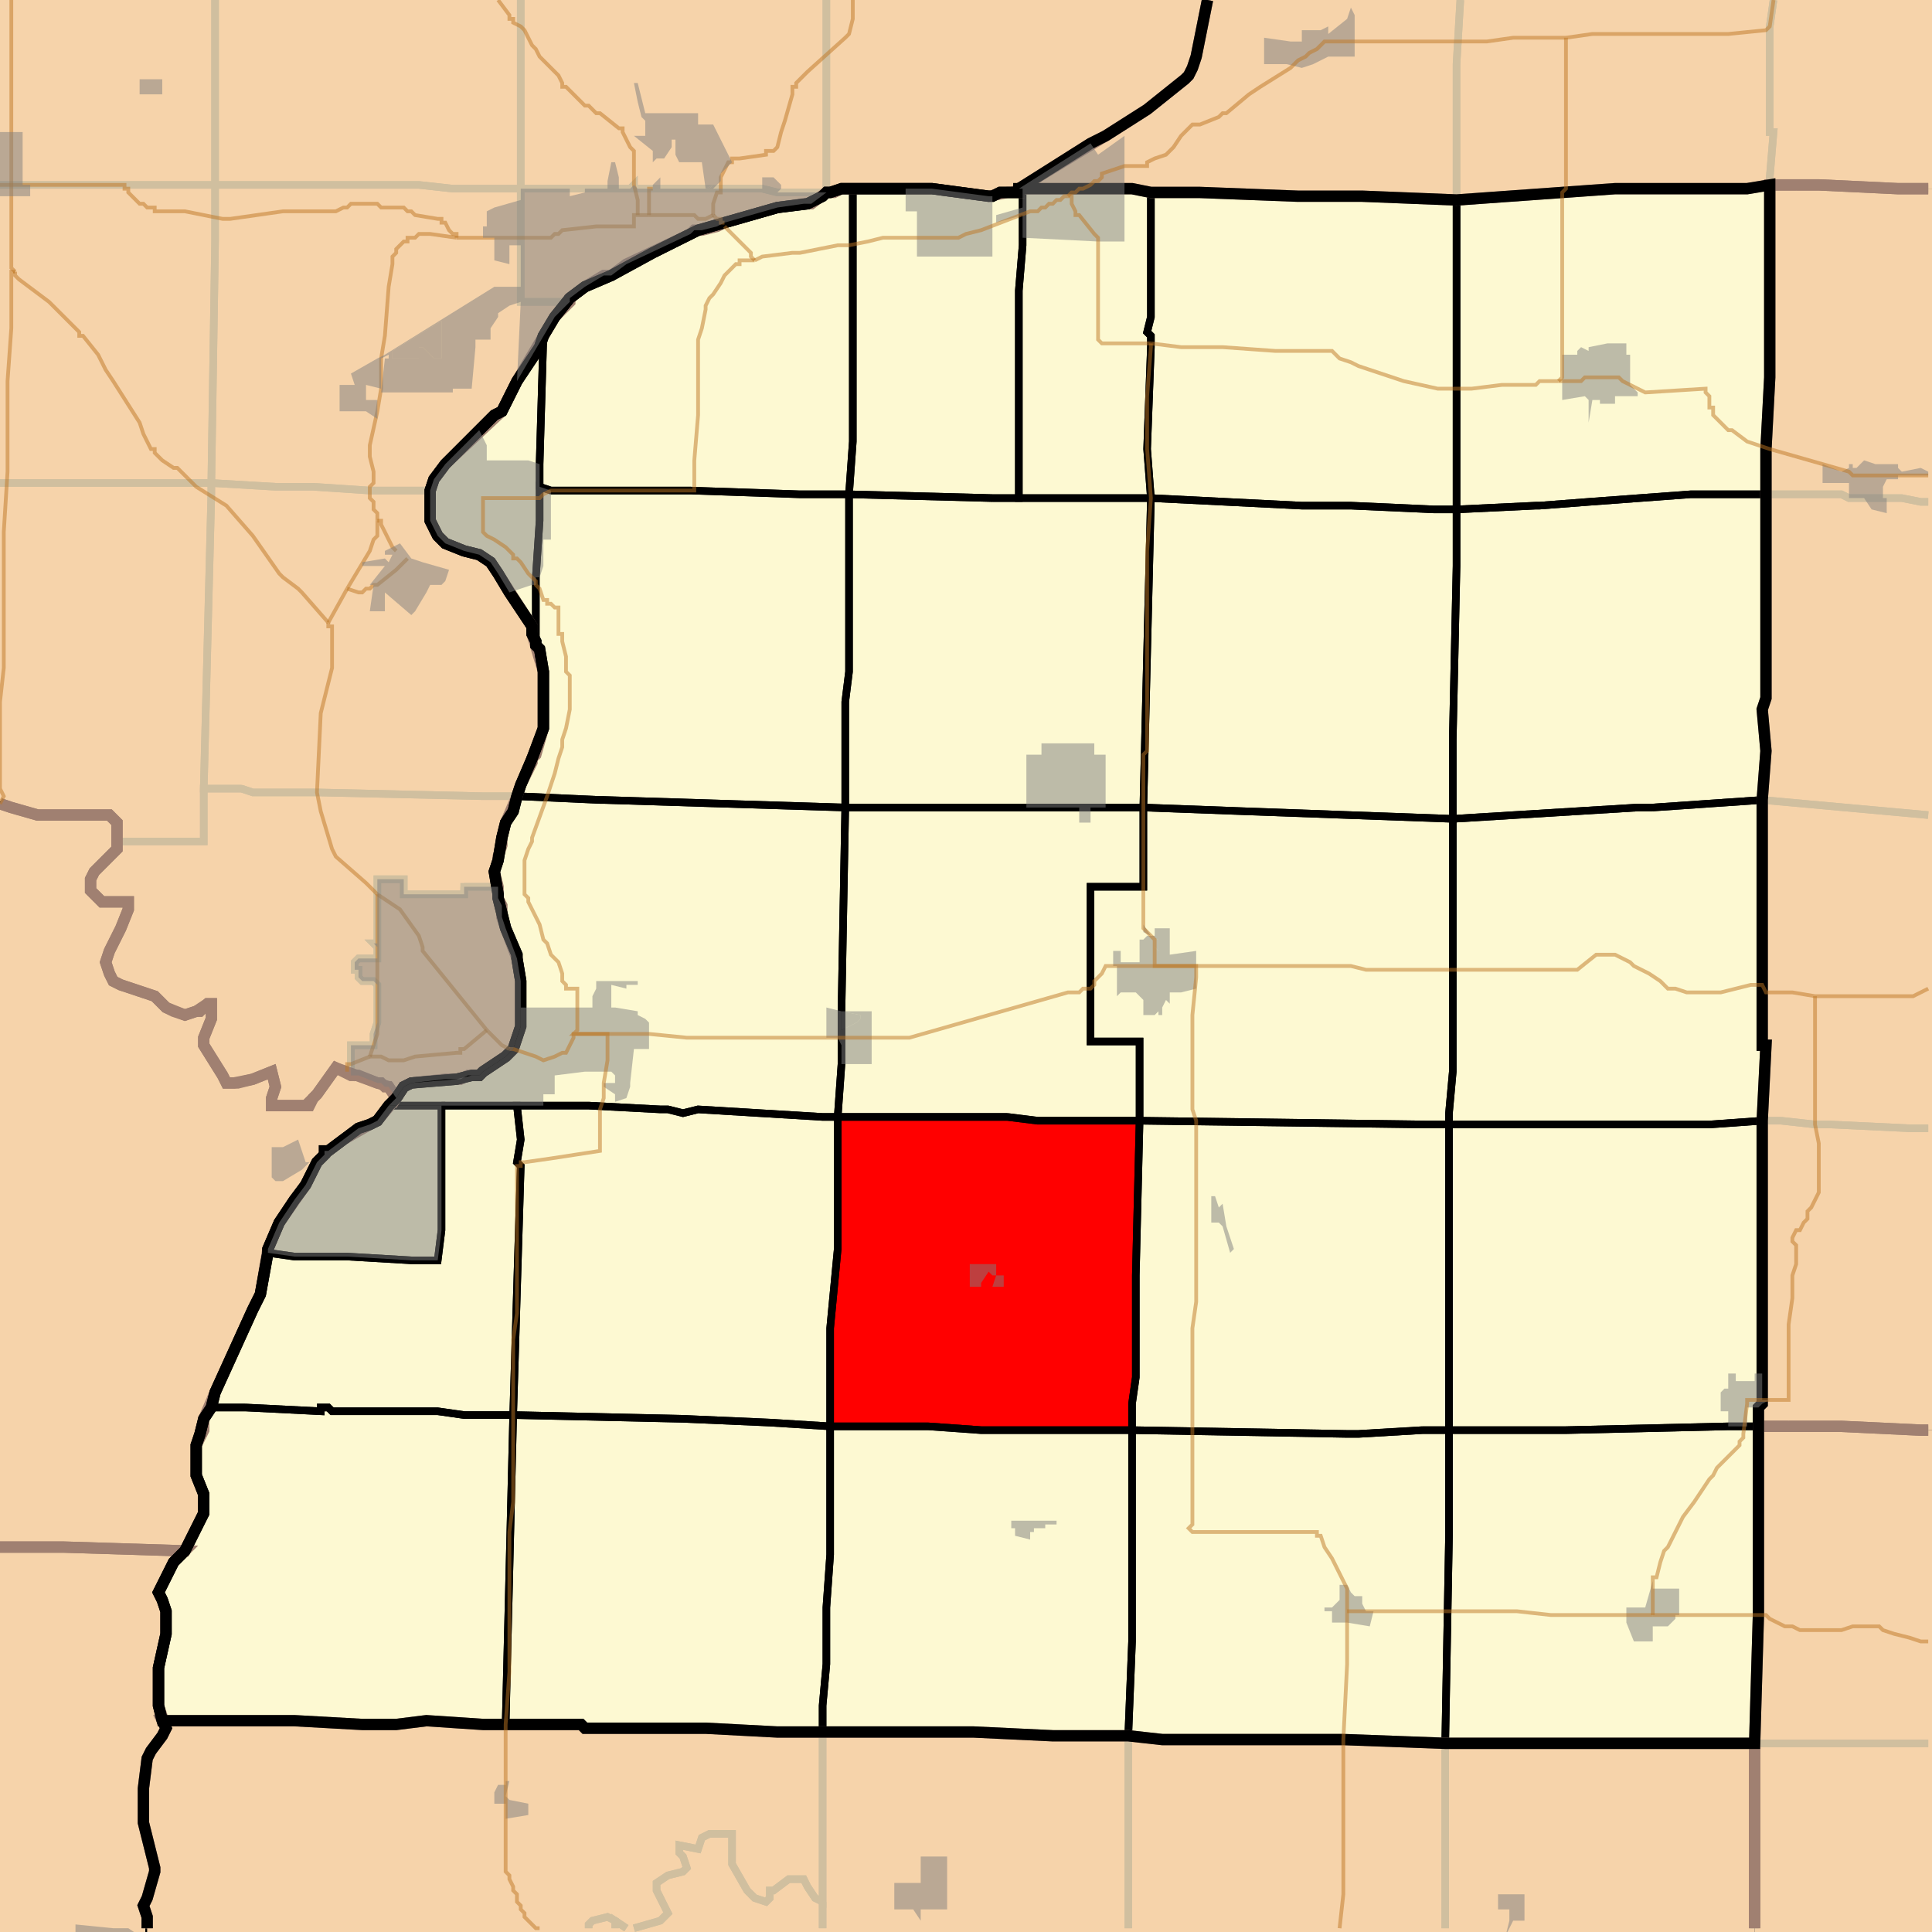 <?xml version="1.0" encoding="UTF-8"?>
<svg version="1.1" width="512" height="512" xmlns="http://www.w3.org/2000/svg" xmlns:xlink="http://www.w3.org/1999/xlink">

<rect width="100%" height="100%" fill="#333333" stroke="none"/>

<!-- START LAYER target_county -->

<!-- START LAYER IN -->

<!-- START LAYER IA -->
<path fill="#f6d3aa" stroke="#000000" stroke-width="1" d="M 513 -2 L 321 -2 L 320 0 L 317 15 L 316 18 L 315 20 L 314 21 L 304 29 L 293 36 L 270 50 L 270 51 L 267 51 L 262 52 L 247 50 L 223 50 L 221 51 L 219 51 L 215 54 L 213 54 L 206 55 L 192 59 L 190 60 L 186 61 L 184 61 L 183 62 L 166 70 L 162 73 L 160 73 L 155 76 L 151 79 L 151 80 L 147 84 L 137 101 L 133 109 L 118 123 L 115 127 L 114 130 L 114 138 L 116 142 L 118 144 L 123 146 L 127 147 L 130 149 L 132 152 L 141 166 L 141 168 L 144 178 L 144 193 L 142 200 L 141 201 L 141 202 L 138 208 L 137 211 L 134 218 L 133 222 L 133 224 L 132 227 L 132 228 L 131 231 L 132 235 L 132 238 L 133 240 L 133 243 L 134 246 L 137 254 L 138 260 L 138 272 L 136 278 L 134 280 L 128 284 L 127 285 L 124 285 L 122 286 L 118 286 L 109 287 L 107 288 L 105 291 L 103 288 L 102 288 L 101 287 L 100 287 L 95 285 L 93 285 L 89 283 L 84 290 L 83 291 L 82 293 L 72 293 L 72 291 L 73 288 L 72 284 L 67 286 L 63 287 L 60 287 L 59 285 L 54 277 L 54 275 L 56 270 L 56 266 L 55 266 L 52 268 L 49 269 L 44 267 L 41 264 L 32 261 L 30 260 L 29 258 L 28 255 L 29 252 L 32 246 L 34 241 L 34 239 L 27 239 L 24 236 L 24 233 L 25 231 L 31 225 L 31 218 L 29 216 L 10 216 L 3 214 L 0 213 L -2 211 L -2 -2 L 513 -2 z"/>

<!-- START LAYER KY -->

<!-- START LAYER MO -->
<path fill="#f6d3aa" stroke="#000000" stroke-width="1" d="M -2 211 L 0 213 L 3 214 L 10 216 L 29 216 L 31 218 L 31 225 L 25 231 L 24 233 L 24 236 L 27 239 L 34 239 L 34 241 L 32 246 L 29 252 L 28 255 L 29 258 L 30 260 L 32 261 L 41 264 L 44 267 L 46 268 L 49 269 L 52 268 L 53 268 L 55 266 L 56 266 L 56 270 L 54 275 L 54 277 L 59 285 L 60 287 L 62 287 L 67 286 L 72 284 L 73 288 L 72 291 L 72 293 L 81 293 L 84 290 L 89 283 L 100 287 L 103 288 L 105 291 L 100 297 L 98 298 L 91 302 L 87 305 L 84 308 L 81 314 L 74 324 L 71 331 L 69 343 L 67 347 L 57 369 L 54 376 L 54 379 L 52 383 L 52 391 L 54 396 L 54 401 L 49 411 L 46 414 L 42 422 L 43 424 L 44 427 L 44 433 L 42 442 L 42 452 L 44 458 L 43 460 L 40 464 L 39 466 L 38 474 L 38 483 L 41 495 L 41 496 L 39 503 L 38 505 L 39 508 L 39 513 L -2 513 L -2 211 z"/>

<!-- START LAYER WI -->

<!-- START LAYER IL-counties -->
<path fill="#f6d3aa" d="M 513 -2 L 513 50 L 503 50 L 482 49 L 469 49 L 463 50 L 428 50 L 386 53 L 361 52 L 344 52 L 318 51 L 305 51 L 300 50 L 270 50 L 289 38 L 293 36 L 304 29 L 314 21 L 315 20 L 316 18 L 317 15 L 320 0 L 321 -2 L 513 -2 z"/>
<path fill="#f6d3aa" d="M 271 50 L 300 50 L 305 51 L 318 51 L 344 52 L 361 52 L 386 53 L 428 50 L 463 50 L 469 49 L 469 100 L 468 119 L 468 185 L 467 188 L 468 199 L 467 212 L 467 277 L 468 277 L 467 297 L 467 372 L 466 373 L 466 428 L 465 462 L 383 462 L 356 461 L 308 461 L 299 460 L 279 460 L 258 459 L 206 459 L 187 458 L 155 458 L 154 457 L 128 457 L 113 456 L 105 457 L 96 457 L 78 456 L 43 456 L 42 452 L 42 442 L 44 433 L 44 427 L 43 424 L 42 422 L 46 414 L 49 411 L 54 401 L 54 396 L 52 391 L 52 383 L 53 380 L 54 376 L 56 373 L 57 369 L 67 347 L 69 343 L 71 332 L 71 331 L 74 324 L 78 318 L 81 314 L 84 308 L 86 306 L 86 305 L 87 305 L 95 299 L 98 298 L 100 297 L 103 293 L 105 291 L 107 288 L 109 287 L 121 286 L 125 285 L 127 285 L 128 284 L 134 280 L 136 278 L 138 272 L 138 260 L 137 254 L 137 253 L 134 246 L 132 238 L 132 237 L 131 231 L 132 228 L 133 222 L 134 218 L 136 215 L 137 211 L 138 208 L 141 201 L 144 193 L 144 178 L 143 172 L 142 171 L 142 170 L 141 168 L 141 166 L 135 157 L 132 152 L 130 149 L 127 147 L 123 146 L 118 144 L 116 142 L 114 138 L 114 130 L 115 127 L 118 123 L 131 110 L 133 109 L 137 101 L 143 92 L 144 89 L 147 84 L 151 79 L 155 76 L 162 73 L 173 67 L 185 61 L 206 55 L 214 54 L 218 52 L 219 51 L 220 51 L 223 50 L 247 50 L 262 52 L 263 52 L 265 51 L 270 51 L 270 50 L 271 50 z"/>
<path fill="#f6d3aa" d="M 477 49 L 482 49 L 503 50 L 513 50 L 513 379 L 509 379 L 488 378 L 466 378 L 466 373 L 467 372 L 467 297 L 468 277 L 467 277 L 467 212 L 468 199 L 467 188 L 468 185 L 468 119 L 469 100 L 469 49 L 477 49 z"/>
<path fill="#f6d3aa" d="M 488 378 L 509 379 L 513 379 L 513 513 L 465 513 L 465 462 L 466 428 L 466 378 L 488 378 z"/>
<path fill="#f6d3aa" d="M 58 456 L 78 456 L 96 457 L 105 457 L 113 456 L 128 457 L 154 457 L 155 458 L 187 458 L 206 459 L 258 459 L 279 460 L 299 460 L 308 461 L 356 461 L 383 462 L 465 462 L 465 513 L 39 513 L 39 508 L 38 505 L 39 503 L 41 496 L 41 495 L 38 483 L 38 474 L 39 466 L 40 464 L 43 460 L 44 458 L 43 456 L 58 456 z"/>

<!-- START LAYER target_county_townships -->
<path fill="#fdf9d2" d="M 386 53 L 428 50 L 463 50 L 469 49 L 469 100 L 468 119 L 468 131 L 448 131 L 421 133 L 408 134 L 407 134 L 386 135 L 386 53 z"/>
<path fill="#fdf9d2" d="M 386 53 L 428 50 L 463 50 L 469 49 L 469 100 L 468 119 L 468 131 L 448 131 L 421 133 L 408 134 L 407 134 L 386 135 L 386 53 z"/>
<path fill="#f6d3aa" d="M 386 53 L 428 50 L 463 50 L 469 49 L 469 100 L 468 119 L 468 131 L 448 131 L 421 133 L 408 134 L 407 134 L 386 135 L 386 53 z"/>
<path fill="#fdf9d2" d="M 386 53 L 428 50 L 463 50 L 469 49 L 469 100 L 468 119 L 468 131 L 448 131 L 421 133 L 408 134 L 407 134 L 386 135 L 386 53 z"/>
<path fill="#f6d3aa" d="M 386 53 L 428 50 L 463 50 L 469 49 L 469 100 L 468 119 L 468 131 L 448 131 L 421 133 L 408 134 L 407 134 L 386 135 L 386 53 z"/>
<path fill="#fdf9d2" d="M 386 53 L 428 50 L 463 50 L 469 49 L 469 100 L 468 119 L 468 131 L 448 131 L 421 133 L 408 134 L 407 134 L 386 135 L 386 53 z"/>
<path fill="#fdf9d2" d="M 270 50 L 271 50 L 271 65 L 270 77 L 270 132 L 263 132 L 225 131 L 226 117 L 226 50 L 247 50 L 262 52 L 263 52 L 265 51 L 270 51 L 270 50 z"/>
<path fill="#fdf9d2" d="M 270 50 L 271 50 L 271 65 L 270 77 L 270 132 L 263 132 L 225 131 L 226 117 L 226 50 L 247 50 L 262 52 L 263 52 L 265 51 L 270 51 L 270 50 z"/>
<path fill="#f6d3aa" d="M 270 50 L 271 50 L 271 65 L 270 77 L 270 132 L 263 132 L 225 131 L 226 117 L 226 50 L 247 50 L 262 52 L 263 52 L 265 51 L 270 51 L 270 50 z"/>
<path fill="#fdf9d2" d="M 270 50 L 271 50 L 271 65 L 270 77 L 270 132 L 263 132 L 225 131 L 226 117 L 226 50 L 247 50 L 262 52 L 263 52 L 265 51 L 270 51 L 270 50 z"/>
<path fill="#f6d3aa" d="M 270 50 L 271 50 L 271 65 L 270 77 L 270 132 L 263 132 L 225 131 L 226 117 L 226 50 L 247 50 L 262 52 L 263 52 L 265 51 L 270 51 L 270 50 z"/>
<path fill="#fdf9d2" d="M 270 50 L 271 50 L 271 65 L 270 77 L 270 132 L 263 132 L 225 131 L 226 117 L 226 50 L 247 50 L 262 52 L 263 52 L 265 51 L 270 51 L 270 50 z"/>
<path fill="#fdf9d2" d="M 226 50 L 226 117 L 225 131 L 212 131 L 183 130 L 146 130 L 143 129 L 143 123 L 144 89 L 147 84 L 151 79 L 155 76 L 162 73 L 173 67 L 185 61 L 206 55 L 214 54 L 218 52 L 219 51 L 220 51 L 223 50 L 226 50 z"/>
<path fill="#fdf9d2" d="M 226 50 L 226 117 L 225 131 L 212 131 L 183 130 L 146 130 L 143 129 L 143 123 L 144 89 L 147 84 L 151 79 L 155 76 L 162 73 L 173 67 L 185 61 L 206 55 L 214 54 L 218 52 L 219 51 L 220 51 L 223 50 L 226 50 z"/>
<path fill="#f6d3aa" d="M 226 50 L 226 117 L 225 131 L 212 131 L 183 130 L 146 130 L 143 129 L 143 123 L 144 89 L 147 84 L 151 79 L 155 76 L 162 73 L 173 67 L 185 61 L 206 55 L 214 54 L 218 52 L 219 51 L 220 51 L 223 50 L 226 50 z"/>
<path fill="#fdf9d2" d="M 226 50 L 226 117 L 225 131 L 212 131 L 183 130 L 146 130 L 143 129 L 143 123 L 144 89 L 147 84 L 151 79 L 155 76 L 162 73 L 173 67 L 185 61 L 206 55 L 214 54 L 218 52 L 219 51 L 220 51 L 223 50 L 226 50 z"/>
<path fill="#f6d3aa" d="M 226 50 L 226 117 L 225 131 L 212 131 L 183 130 L 146 130 L 143 129 L 143 123 L 144 89 L 147 84 L 151 79 L 155 76 L 162 73 L 173 67 L 185 61 L 206 55 L 214 54 L 218 52 L 219 51 L 220 51 L 223 50 L 226 50 z"/>
<path fill="#fdf9d2" d="M 226 50 L 226 117 L 225 131 L 212 131 L 183 130 L 146 130 L 143 129 L 143 123 L 144 89 L 147 84 L 151 79 L 155 76 L 162 73 L 173 67 L 185 61 L 206 55 L 214 54 L 218 52 L 219 51 L 220 51 L 223 50 L 226 50 z"/>
<path fill="#fdf9d2" d="M 271 50 L 300 50 L 305 51 L 305 84 L 304 88 L 305 89 L 305 92 L 304 119 L 305 132 L 270 132 L 270 77 L 271 65 L 271 50 z"/>
<path fill="#fdf9d2" d="M 271 50 L 300 50 L 305 51 L 305 84 L 304 88 L 305 89 L 305 92 L 304 119 L 305 132 L 270 132 L 270 77 L 271 65 L 271 50 z"/>
<path fill="#f6d3aa" d="M 271 50 L 300 50 L 305 51 L 305 84 L 304 88 L 305 89 L 305 92 L 304 119 L 305 132 L 270 132 L 270 77 L 271 65 L 271 50 z"/>
<path fill="#fdf9d2" d="M 271 50 L 300 50 L 305 51 L 305 84 L 304 88 L 305 89 L 305 92 L 304 119 L 305 132 L 270 132 L 270 77 L 271 65 L 271 50 z"/>
<path fill="#f6d3aa" d="M 271 50 L 300 50 L 305 51 L 305 84 L 304 88 L 305 89 L 305 92 L 304 119 L 305 132 L 270 132 L 270 77 L 271 65 L 271 50 z"/>
<path fill="#fdf9d2" d="M 271 50 L 300 50 L 305 51 L 305 84 L 304 88 L 305 89 L 305 92 L 304 119 L 305 132 L 270 132 L 270 77 L 271 65 L 271 50 z"/>
<path fill="#fdf9d2" d="M 306 51 L 318 51 L 344 52 L 361 52 L 386 53 L 386 135 L 380 135 L 358 134 L 345 134 L 305 132 L 304 119 L 305 92 L 305 89 L 304 88 L 305 84 L 305 51 L 306 51 z"/>
<path fill="#fdf9d2" d="M 306 51 L 318 51 L 344 52 L 361 52 L 386 53 L 386 135 L 380 135 L 358 134 L 345 134 L 305 132 L 304 119 L 305 92 L 305 89 L 304 88 L 305 84 L 305 51 L 306 51 z"/>
<path fill="#f6d3aa" d="M 306 51 L 318 51 L 344 52 L 361 52 L 386 53 L 386 135 L 380 135 L 358 134 L 345 134 L 305 132 L 304 119 L 305 92 L 305 89 L 304 88 L 305 84 L 305 51 L 306 51 z"/>
<path fill="#fdf9d2" d="M 306 51 L 318 51 L 344 52 L 361 52 L 386 53 L 386 135 L 380 135 L 358 134 L 345 134 L 305 132 L 304 119 L 305 92 L 305 89 L 304 88 L 305 84 L 305 51 L 306 51 z"/>
<path fill="#f6d3aa" d="M 306 51 L 318 51 L 344 52 L 361 52 L 386 53 L 386 135 L 380 135 L 358 134 L 345 134 L 305 132 L 304 119 L 305 92 L 305 89 L 304 88 L 305 84 L 305 51 L 306 51 z"/>
<path fill="#fdf9d2" d="M 306 51 L 318 51 L 344 52 L 361 52 L 386 53 L 386 135 L 380 135 L 358 134 L 345 134 L 305 132 L 304 119 L 305 92 L 305 89 L 304 88 L 305 84 L 305 51 L 306 51 z"/>
<path fill="#fdf9d2" d="M 143 123 L 143 138 L 142 153 L 142 170 L 141 168 L 141 166 L 135 157 L 132 152 L 130 149 L 127 147 L 123 146 L 118 144 L 116 142 L 114 138 L 114 130 L 115 127 L 118 123 L 131 110 L 133 109 L 137 101 L 143 92 L 144 89 L 143 123 z"/>
<path fill="#fdf9d2" d="M 143 123 L 143 138 L 142 153 L 142 170 L 141 168 L 141 166 L 135 157 L 132 152 L 130 149 L 127 147 L 123 146 L 118 144 L 116 142 L 114 138 L 114 130 L 115 127 L 118 123 L 131 110 L 133 109 L 137 101 L 143 92 L 144 89 L 143 123 z"/>
<path fill="#f6d3aa" d="M 143 123 L 143 138 L 142 153 L 142 170 L 141 168 L 141 166 L 135 157 L 132 152 L 130 149 L 127 147 L 123 146 L 118 144 L 116 142 L 114 138 L 114 130 L 115 127 L 118 123 L 131 110 L 133 109 L 137 101 L 143 92 L 144 89 L 143 123 z"/>
<path fill="#fdf9d2" d="M 143 123 L 143 138 L 142 153 L 142 170 L 141 168 L 141 166 L 135 157 L 132 152 L 130 149 L 127 147 L 123 146 L 118 144 L 116 142 L 114 138 L 114 130 L 115 127 L 118 123 L 131 110 L 133 109 L 137 101 L 143 92 L 144 89 L 143 123 z"/>
<path fill="#f6d3aa" d="M 143 123 L 143 138 L 142 153 L 142 170 L 141 168 L 141 166 L 135 157 L 132 152 L 130 149 L 127 147 L 123 146 L 118 144 L 116 142 L 114 138 L 114 130 L 115 127 L 118 123 L 131 110 L 133 109 L 137 101 L 143 92 L 144 89 L 143 123 z"/>
<path fill="#fdf9d2" d="M 143 123 L 143 138 L 142 153 L 142 170 L 141 168 L 141 166 L 135 157 L 132 152 L 130 149 L 127 147 L 123 146 L 118 144 L 116 142 L 114 138 L 114 130 L 115 127 L 118 123 L 131 110 L 133 109 L 137 101 L 143 92 L 144 89 L 143 123 z"/>
<path fill="#fdf9d2" d="M 146 130 L 183 130 L 212 131 L 225 131 L 225 178 L 224 186 L 224 214 L 160 212 L 159 212 L 137 211 L 138 208 L 141 201 L 144 193 L 144 178 L 143 172 L 142 171 L 142 153 L 143 138 L 143 129 L 146 130 z"/>
<path fill="#fdf9d2" d="M 146 130 L 183 130 L 212 131 L 225 131 L 225 178 L 224 186 L 224 214 L 160 212 L 159 212 L 137 211 L 138 208 L 141 201 L 144 193 L 144 178 L 143 172 L 142 171 L 142 153 L 143 138 L 143 129 L 146 130 z"/>
<path fill="#f6d3aa" d="M 146 130 L 183 130 L 212 131 L 225 131 L 225 178 L 224 186 L 224 214 L 160 212 L 159 212 L 137 211 L 138 208 L 141 201 L 144 193 L 144 178 L 143 172 L 142 171 L 142 153 L 143 138 L 143 129 L 146 130 z"/>
<path fill="#fdf9d2" d="M 146 130 L 183 130 L 212 131 L 225 131 L 225 178 L 224 186 L 224 214 L 160 212 L 159 212 L 137 211 L 138 208 L 141 201 L 144 193 L 144 178 L 143 172 L 142 171 L 142 153 L 143 138 L 143 129 L 146 130 z"/>
<path fill="#f6d3aa" d="M 146 130 L 183 130 L 212 131 L 225 131 L 225 178 L 224 186 L 224 214 L 160 212 L 159 212 L 137 211 L 138 208 L 141 201 L 144 193 L 144 178 L 143 172 L 142 171 L 142 153 L 143 138 L 143 129 L 146 130 z"/>
<path fill="#fdf9d2" d="M 146 130 L 183 130 L 212 131 L 225 131 L 225 178 L 224 186 L 224 214 L 160 212 L 159 212 L 137 211 L 138 208 L 141 201 L 144 193 L 144 178 L 143 172 L 142 171 L 142 153 L 143 138 L 143 129 L 146 130 z"/>
<path fill="#fdf9d2" d="M 462 131 L 468 131 L 468 185 L 467 188 L 468 199 L 467 212 L 438 214 L 434 214 L 385 217 L 385 196 L 386 150 L 386 135 L 407 134 L 408 134 L 421 133 L 448 131 L 462 131 z"/>
<path fill="#fdf9d2" d="M 462 131 L 468 131 L 468 185 L 467 188 L 468 199 L 467 212 L 438 214 L 434 214 L 385 217 L 385 196 L 386 150 L 386 135 L 407 134 L 408 134 L 421 133 L 448 131 L 462 131 z"/>
<path fill="#f6d3aa" d="M 462 131 L 468 131 L 468 185 L 467 188 L 468 199 L 467 212 L 438 214 L 434 214 L 385 217 L 385 196 L 386 150 L 386 135 L 407 134 L 408 134 L 421 133 L 448 131 L 462 131 z"/>
<path fill="#fdf9d2" d="M 462 131 L 468 131 L 468 185 L 467 188 L 468 199 L 467 212 L 438 214 L 434 214 L 385 217 L 385 196 L 386 150 L 386 135 L 407 134 L 408 134 L 421 133 L 448 131 L 462 131 z"/>
<path fill="#f6d3aa" d="M 462 131 L 468 131 L 468 185 L 467 188 L 468 199 L 467 212 L 438 214 L 434 214 L 385 217 L 385 196 L 386 150 L 386 135 L 407 134 L 408 134 L 421 133 L 448 131 L 462 131 z"/>
<path fill="#fdf9d2" d="M 462 131 L 468 131 L 468 185 L 467 188 L 468 199 L 467 212 L 438 214 L 434 214 L 385 217 L 385 196 L 386 150 L 386 135 L 407 134 L 408 134 L 421 133 L 448 131 L 462 131 z"/>
<path fill="#fdf9d2" d="M 263 132 L 305 132 L 303 214 L 224 214 L 224 186 L 225 178 L 225 131 L 263 132 z"/>
<path fill="#fdf9d2" d="M 263 132 L 305 132 L 303 214 L 224 214 L 224 186 L 225 178 L 225 131 L 263 132 z"/>
<path fill="#f6d3aa" d="M 263 132 L 305 132 L 303 214 L 224 214 L 224 186 L 225 178 L 225 131 L 263 132 z"/>
<path fill="#fdf9d2" d="M 263 132 L 305 132 L 303 214 L 224 214 L 224 186 L 225 178 L 225 131 L 263 132 z"/>
<path fill="#f6d3aa" d="M 263 132 L 305 132 L 303 214 L 224 214 L 224 186 L 225 178 L 225 131 L 263 132 z"/>
<path fill="#fdf9d2" d="M 263 132 L 305 132 L 303 214 L 224 214 L 224 186 L 225 178 L 225 131 L 263 132 z"/>
<path fill="#fdf9d2" d="M 380 135 L 386 135 L 386 150 L 385 196 L 385 217 L 330 215 L 303 214 L 305 132 L 345 134 L 358 134 L 380 135 z"/>
<path fill="#fdf9d2" d="M 380 135 L 386 135 L 386 150 L 385 196 L 385 217 L 330 215 L 303 214 L 305 132 L 345 134 L 358 134 L 380 135 z"/>
<path fill="#f6d3aa" d="M 380 135 L 386 135 L 386 150 L 385 196 L 385 217 L 330 215 L 303 214 L 305 132 L 345 134 L 358 134 L 380 135 z"/>
<path fill="#fdf9d2" d="M 380 135 L 386 135 L 386 150 L 385 196 L 385 217 L 330 215 L 303 214 L 305 132 L 345 134 L 358 134 L 380 135 z"/>
<path fill="#f6d3aa" d="M 380 135 L 386 135 L 386 150 L 385 196 L 385 217 L 330 215 L 303 214 L 305 132 L 345 134 L 358 134 L 380 135 z"/>
<path fill="#fdf9d2" d="M 380 135 L 386 135 L 386 150 L 385 196 L 385 217 L 330 215 L 303 214 L 305 132 L 345 134 L 358 134 L 380 135 z"/>
<path fill="#fdf9d2" d="M 438 214 L 467 212 L 467 277 L 468 277 L 467 297 L 453 298 L 384 298 L 384 295 L 385 284 L 385 217 L 434 214 L 438 214 z"/>
<path fill="#fdf9d2" d="M 438 214 L 467 212 L 467 277 L 468 277 L 467 297 L 453 298 L 384 298 L 384 295 L 385 284 L 385 217 L 434 214 L 438 214 z"/>
<path fill="#f6d3aa" d="M 438 214 L 467 212 L 467 277 L 468 277 L 467 297 L 453 298 L 384 298 L 384 295 L 385 284 L 385 217 L 434 214 L 438 214 z"/>
<path fill="#fdf9d2" d="M 438 214 L 467 212 L 467 277 L 468 277 L 467 297 L 453 298 L 384 298 L 384 295 L 385 284 L 385 217 L 434 214 L 438 214 z"/>
<path fill="#f6d3aa" d="M 438 214 L 467 212 L 467 277 L 468 277 L 467 297 L 453 298 L 384 298 L 384 295 L 385 284 L 385 217 L 434 214 L 438 214 z"/>
<path fill="#fdf9d2" d="M 438 214 L 467 212 L 467 277 L 468 277 L 467 297 L 453 298 L 384 298 L 384 295 L 385 284 L 385 217 L 434 214 L 438 214 z"/>
<path fill="#fdf9d2" d="M 303 214 L 303 235 L 289 235 L 289 276 L 302 276 L 302 297 L 275 297 L 267 296 L 222 296 L 223 282 L 223 268 L 224 214 L 303 214 z"/>
<path fill="#fdf9d2" d="M 303 214 L 303 235 L 289 235 L 289 276 L 302 276 L 302 297 L 275 297 L 267 296 L 222 296 L 223 282 L 223 268 L 224 214 L 303 214 z"/>
<path fill="#f6d3aa" d="M 303 214 L 303 235 L 289 235 L 289 276 L 302 276 L 302 297 L 275 297 L 267 296 L 222 296 L 223 282 L 223 268 L 224 214 L 303 214 z"/>
<path fill="#fdf9d2" d="M 303 214 L 303 235 L 289 235 L 289 276 L 302 276 L 302 297 L 275 297 L 267 296 L 222 296 L 223 282 L 223 268 L 224 214 L 303 214 z"/>
<path fill="#f6d3aa" d="M 303 214 L 303 235 L 289 235 L 289 276 L 302 276 L 302 297 L 275 297 L 267 296 L 222 296 L 223 282 L 223 268 L 224 214 L 303 214 z"/>
<path fill="#fdf9d2" d="M 303 214 L 303 235 L 289 235 L 289 276 L 302 276 L 302 297 L 275 297 L 267 296 L 222 296 L 223 282 L 223 268 L 224 214 L 303 214 z"/>
<path fill="#fdf9d2" d="M 385 217 L 385 284 L 384 295 L 384 298 L 378 298 L 302 297 L 302 276 L 289 276 L 289 235 L 303 235 L 303 214 L 330 215 L 385 217 z"/>
<path fill="#fdf9d2" d="M 385 217 L 385 284 L 384 295 L 384 298 L 378 298 L 302 297 L 302 276 L 289 276 L 289 235 L 303 235 L 303 214 L 330 215 L 385 217 z"/>
<path fill="#f6d3aa" d="M 385 217 L 385 284 L 384 295 L 384 298 L 378 298 L 302 297 L 302 276 L 289 276 L 289 235 L 303 235 L 303 214 L 330 215 L 385 217 z"/>
<path fill="#fdf9d2" d="M 385 217 L 385 284 L 384 295 L 384 298 L 378 298 L 302 297 L 302 276 L 289 276 L 289 235 L 303 235 L 303 214 L 330 215 L 385 217 z"/>
<path fill="#f6d3aa" d="M 385 217 L 385 284 L 384 295 L 384 298 L 378 298 L 302 297 L 302 276 L 289 276 L 289 235 L 303 235 L 303 214 L 330 215 L 385 217 z"/>
<path fill="#fdf9d2" d="M 385 217 L 385 284 L 384 295 L 384 298 L 378 298 L 302 297 L 302 276 L 289 276 L 289 235 L 303 235 L 303 214 L 330 215 L 385 217 z"/>
<path fill="#fdf9d2" d="M 223 273 L 223 282 L 222 296 L 218 296 L 185 294 L 181 295 L 177 294 L 175 294 L 156 293 L 103 293 L 105 291 L 107 288 L 109 287 L 121 286 L 125 285 L 127 285 L 128 284 L 134 280 L 136 278 L 138 272 L 138 260 L 137 254 L 137 253 L 134 246 L 132 238 L 132 237 L 131 231 L 132 228 L 133 222 L 134 218 L 136 215 L 137 211 L 159 212 L 160 212 L 224 214 L 223 268 L 223 273 z"/>
<path fill="#fdf9d2" d="M 223 273 L 223 282 L 222 296 L 218 296 L 185 294 L 181 295 L 177 294 L 175 294 L 156 293 L 103 293 L 105 291 L 107 288 L 109 287 L 121 286 L 125 285 L 127 285 L 128 284 L 134 280 L 136 278 L 138 272 L 138 260 L 137 254 L 137 253 L 134 246 L 132 238 L 132 237 L 131 231 L 132 228 L 133 222 L 134 218 L 136 215 L 137 211 L 159 212 L 160 212 L 224 214 L 223 268 L 223 273 z"/>
<path fill="#f6d3aa" d="M 223 273 L 223 282 L 222 296 L 218 296 L 185 294 L 181 295 L 177 294 L 175 294 L 156 293 L 103 293 L 105 291 L 107 288 L 109 287 L 121 286 L 125 285 L 127 285 L 128 284 L 134 280 L 136 278 L 138 272 L 138 260 L 137 254 L 137 253 L 134 246 L 132 238 L 132 237 L 131 231 L 132 228 L 133 222 L 134 218 L 136 215 L 137 211 L 159 212 L 160 212 L 224 214 L 223 268 L 223 273 z"/>
<path fill="#fdf9d2" d="M 223 273 L 223 282 L 222 296 L 218 296 L 185 294 L 181 295 L 177 294 L 175 294 L 156 293 L 103 293 L 105 291 L 107 288 L 109 287 L 121 286 L 125 285 L 127 285 L 128 284 L 134 280 L 136 278 L 138 272 L 138 260 L 137 254 L 137 253 L 134 246 L 132 238 L 132 237 L 131 231 L 132 228 L 133 222 L 134 218 L 136 215 L 137 211 L 159 212 L 160 212 L 224 214 L 223 268 L 223 273 z"/>
<path fill="#f6d3aa" d="M 223 273 L 223 282 L 222 296 L 218 296 L 185 294 L 181 295 L 177 294 L 175 294 L 156 293 L 103 293 L 105 291 L 107 288 L 109 287 L 121 286 L 125 285 L 127 285 L 128 284 L 134 280 L 136 278 L 138 272 L 138 260 L 137 254 L 137 253 L 134 246 L 132 238 L 132 237 L 131 231 L 132 228 L 133 222 L 134 218 L 136 215 L 137 211 L 159 212 L 160 212 L 224 214 L 223 268 L 223 273 z"/>
<path fill="#fdf9d2" d="M 223 273 L 223 282 L 222 296 L 218 296 L 185 294 L 181 295 L 177 294 L 175 294 L 156 293 L 103 293 L 105 291 L 107 288 L 109 287 L 121 286 L 125 285 L 127 285 L 128 284 L 134 280 L 136 278 L 138 272 L 138 260 L 137 254 L 137 253 L 134 246 L 132 238 L 132 237 L 131 231 L 132 228 L 133 222 L 134 218 L 136 215 L 137 211 L 159 212 L 160 212 L 224 214 L 223 268 L 223 273 z"/>
<path fill="#fdf9d2" d="M 117 293 L 137 293 L 138 302 L 137 308 L 138 309 L 136 375 L 123 375 L 116 374 L 88 374 L 87 373 L 85 373 L 85 374 L 65 373 L 56 373 L 57 369 L 67 347 L 69 343 L 71 332 L 78 333 L 92 333 L 109 334 L 116 334 L 117 326 L 117 293 z"/>
<path fill="#fdf9d2" d="M 117 293 L 137 293 L 138 302 L 137 308 L 138 309 L 136 375 L 123 375 L 116 374 L 88 374 L 87 373 L 85 373 L 85 374 L 65 373 L 56 373 L 57 369 L 67 347 L 69 343 L 71 332 L 78 333 L 92 333 L 109 334 L 116 334 L 117 326 L 117 293 z"/>
<path fill="#f6d3aa" d="M 117 293 L 137 293 L 138 302 L 137 308 L 138 309 L 136 375 L 123 375 L 116 374 L 88 374 L 87 373 L 85 373 L 85 374 L 65 373 L 56 373 L 57 369 L 67 347 L 69 343 L 71 332 L 78 333 L 92 333 L 109 334 L 116 334 L 117 326 L 117 293 z"/>
<path fill="#fdf9d2" d="M 117 293 L 137 293 L 138 302 L 137 308 L 138 309 L 136 375 L 123 375 L 116 374 L 88 374 L 87 373 L 85 373 L 85 374 L 65 373 L 56 373 L 57 369 L 67 347 L 69 343 L 71 332 L 78 333 L 92 333 L 109 334 L 116 334 L 117 326 L 117 293 z"/>
<path fill="#f6d3aa" d="M 117 293 L 137 293 L 138 302 L 137 308 L 138 309 L 136 375 L 123 375 L 116 374 L 88 374 L 87 373 L 85 373 L 85 374 L 65 373 L 56 373 L 57 369 L 67 347 L 69 343 L 71 332 L 78 333 L 92 333 L 109 334 L 116 334 L 117 326 L 117 293 z"/>
<path fill="#fdf9d2" d="M 117 293 L 137 293 L 138 302 L 137 308 L 138 309 L 136 375 L 123 375 L 116 374 L 88 374 L 87 373 L 85 373 L 85 374 L 65 373 L 56 373 L 57 369 L 67 347 L 69 343 L 71 332 L 78 333 L 92 333 L 109 334 L 116 334 L 117 326 L 117 293 z"/>
<path fill="#fdf9d2" d="M 103 293 L 117 293 L 117 326 L 116 334 L 109 334 L 92 333 L 78 333 L 71 332 L 71 331 L 74 324 L 78 318 L 81 314 L 84 308 L 86 306 L 86 305 L 87 305 L 95 299 L 98 298 L 100 297 L 103 293 z"/>
<path fill="#fdf9d2" d="M 103 293 L 117 293 L 117 326 L 116 334 L 109 334 L 92 333 L 78 333 L 71 332 L 71 331 L 74 324 L 78 318 L 81 314 L 84 308 L 86 306 L 86 305 L 87 305 L 95 299 L 98 298 L 100 297 L 103 293 z"/>
<path fill="#f6d3aa" d="M 103 293 L 117 293 L 117 326 L 116 334 L 109 334 L 92 333 L 78 333 L 71 332 L 71 331 L 74 324 L 78 318 L 81 314 L 84 308 L 86 306 L 86 305 L 87 305 L 95 299 L 98 298 L 100 297 L 103 293 z"/>
<path fill="#fdf9d2" d="M 103 293 L 117 293 L 117 326 L 116 334 L 109 334 L 92 333 L 78 333 L 71 332 L 71 331 L 74 324 L 78 318 L 81 314 L 84 308 L 86 306 L 86 305 L 87 305 L 95 299 L 98 298 L 100 297 L 103 293 z"/>
<path fill="#f6d3aa" d="M 103 293 L 117 293 L 117 326 L 116 334 L 109 334 L 92 333 L 78 333 L 71 332 L 71 331 L 74 324 L 78 318 L 81 314 L 84 308 L 86 306 L 86 305 L 87 305 L 95 299 L 98 298 L 100 297 L 103 293 z"/>
<path fill="#fdf9d2" d="M 103 293 L 117 293 L 117 326 L 116 334 L 109 334 L 92 333 L 78 333 L 71 332 L 71 331 L 74 324 L 78 318 L 81 314 L 84 308 L 86 306 L 86 305 L 87 305 L 95 299 L 98 298 L 100 297 L 103 293 z"/>
<path fill="#fdf9d2" d="M 146 293 L 156 293 L 175 294 L 177 294 L 181 295 L 185 294 L 218 296 L 222 296 L 222 331 L 220 352 L 220 378 L 204 377 L 181 376 L 136 375 L 138 309 L 137 308 L 138 302 L 137 293 L 146 293 z"/>
<path fill="#fdf9d2" d="M 146 293 L 156 293 L 175 294 L 177 294 L 181 295 L 185 294 L 218 296 L 222 296 L 222 331 L 220 352 L 220 378 L 204 377 L 181 376 L 136 375 L 138 309 L 137 308 L 138 302 L 137 293 L 146 293 z"/>
<path fill="#f6d3aa" d="M 146 293 L 156 293 L 175 294 L 177 294 L 181 295 L 185 294 L 218 296 L 222 296 L 222 331 L 220 352 L 220 378 L 204 377 L 181 376 L 136 375 L 138 309 L 137 308 L 138 302 L 137 293 L 146 293 z"/>
<path fill="#fdf9d2" d="M 146 293 L 156 293 L 175 294 L 177 294 L 181 295 L 185 294 L 218 296 L 222 296 L 222 331 L 220 352 L 220 378 L 204 377 L 181 376 L 136 375 L 138 309 L 137 308 L 138 302 L 137 293 L 146 293 z"/>
<path fill="#f6d3aa" d="M 146 293 L 156 293 L 175 294 L 177 294 L 181 295 L 185 294 L 218 296 L 222 296 L 222 331 L 220 352 L 220 378 L 204 377 L 181 376 L 136 375 L 138 309 L 137 308 L 138 302 L 137 293 L 146 293 z"/>
<path fill="#fdf9d2" d="M 146 293 L 156 293 L 175 294 L 177 294 L 181 295 L 185 294 L 218 296 L 222 296 L 222 331 L 220 352 L 220 378 L 204 377 L 181 376 L 136 375 L 138 309 L 137 308 L 138 302 L 137 293 L 146 293 z"/>
<path fill="#fdf9d2" d="M 267 296 L 275 297 L 302 297 L 301 338 L 301 365 L 300 372 L 300 379 L 260 379 L 246 378 L 220 378 L 220 352 L 222 331 L 222 296 L 267 296 z"/>
<path fill="#fdf9d2" d="M 267 296 L 275 297 L 302 297 L 301 338 L 301 365 L 300 372 L 300 379 L 260 379 L 246 378 L 220 378 L 220 352 L 222 331 L 222 296 L 267 296 z"/>
<path fill="#f6d3aa" d="M 267 296 L 275 297 L 302 297 L 301 338 L 301 365 L 300 372 L 300 379 L 260 379 L 246 378 L 220 378 L 220 352 L 222 331 L 222 296 L 267 296 z"/>
<path fill="#fdf9d2" d="M 267 296 L 275 297 L 302 297 L 301 338 L 301 365 L 300 372 L 300 379 L 260 379 L 246 378 L 220 378 L 220 352 L 222 331 L 222 296 L 267 296 z"/>
<path fill="#f6d3aa" d="M 267 296 L 275 297 L 302 297 L 301 338 L 301 365 L 300 372 L 300 379 L 260 379 L 246 378 L 220 378 L 220 352 L 222 331 L 222 296 L 267 296 z"/>
<path fill="#fdf9d2" d="M 267 296 L 275 297 L 302 297 L 301 338 L 301 365 L 300 372 L 300 379 L 260 379 L 246 378 L 220 378 L 220 352 L 222 331 L 222 296 L 267 296 z"/>
<path fill="#fdf9d2" d="M 378 298 L 384 298 L 384 379 L 377 379 L 360 380 L 357 380 L 300 379 L 300 372 L 301 365 L 301 338 L 302 297 L 378 298 z"/>
<path fill="#fdf9d2" d="M 378 298 L 384 298 L 384 379 L 377 379 L 360 380 L 357 380 L 300 379 L 300 372 L 301 365 L 301 338 L 302 297 L 378 298 z"/>
<path fill="#f6d3aa" d="M 378 298 L 384 298 L 384 379 L 377 379 L 360 380 L 357 380 L 300 379 L 300 372 L 301 365 L 301 338 L 302 297 L 378 298 z"/>
<path fill="#fdf9d2" d="M 378 298 L 384 298 L 384 379 L 377 379 L 360 380 L 357 380 L 300 379 L 300 372 L 301 365 L 301 338 L 302 297 L 378 298 z"/>
<path fill="#f6d3aa" d="M 378 298 L 384 298 L 384 379 L 377 379 L 360 380 L 357 380 L 300 379 L 300 372 L 301 365 L 301 338 L 302 297 L 378 298 z"/>
<path fill="#fdf9d2" d="M 378 298 L 384 298 L 384 379 L 377 379 L 360 380 L 357 380 L 300 379 L 300 372 L 301 365 L 301 338 L 302 297 L 378 298 z"/>
<path fill="#fdf9d2" d="M 467 297 L 467 372 L 466 373 L 466 378 L 458 378 L 415 379 L 384 379 L 384 298 L 453 298 L 467 297 z"/>
<path fill="#fdf9d2" d="M 467 297 L 467 372 L 466 373 L 466 378 L 458 378 L 415 379 L 384 379 L 384 298 L 453 298 L 467 297 z"/>
<path fill="#f6d3aa" d="M 467 297 L 467 372 L 466 373 L 466 378 L 458 378 L 415 379 L 384 379 L 384 298 L 453 298 L 467 297 z"/>
<path fill="#fdf9d2" d="M 467 297 L 467 372 L 466 373 L 466 378 L 458 378 L 415 379 L 384 379 L 384 298 L 453 298 L 467 297 z"/>
<path fill="#f6d3aa" d="M 467 297 L 467 372 L 466 373 L 466 378 L 458 378 L 415 379 L 384 379 L 384 298 L 453 298 L 467 297 z"/>
<path fill="#fdf9d2" d="M 467 297 L 467 372 L 466 373 L 466 378 L 458 378 L 415 379 L 384 379 L 384 298 L 453 298 L 467 297 z"/>
<path fill="#fdf9d2" d="M 65 373 L 85 374 L 85 373 L 87 373 L 88 374 L 116 374 L 123 375 L 136 375 L 134 457 L 128 457 L 113 456 L 105 457 L 96 457 L 78 456 L 43 456 L 42 452 L 42 442 L 44 433 L 44 427 L 43 424 L 42 422 L 46 414 L 49 411 L 54 401 L 54 396 L 52 391 L 52 383 L 53 380 L 54 376 L 56 373 L 65 373 z"/>
<path fill="#fdf9d2" d="M 65 373 L 85 374 L 85 373 L 87 373 L 88 374 L 116 374 L 123 375 L 136 375 L 134 457 L 128 457 L 113 456 L 105 457 L 96 457 L 78 456 L 43 456 L 42 452 L 42 442 L 44 433 L 44 427 L 43 424 L 42 422 L 46 414 L 49 411 L 54 401 L 54 396 L 52 391 L 52 383 L 53 380 L 54 376 L 56 373 L 65 373 z"/>
<path fill="#f6d3aa" d="M 65 373 L 85 374 L 85 373 L 87 373 L 88 374 L 116 374 L 123 375 L 136 375 L 134 457 L 128 457 L 113 456 L 105 457 L 96 457 L 78 456 L 43 456 L 42 452 L 42 442 L 44 433 L 44 427 L 43 424 L 42 422 L 46 414 L 49 411 L 54 401 L 54 396 L 52 391 L 52 383 L 53 380 L 54 376 L 56 373 L 65 373 z"/>
<path fill="#fdf9d2" d="M 65 373 L 85 374 L 85 373 L 87 373 L 88 374 L 116 374 L 123 375 L 136 375 L 134 457 L 128 457 L 113 456 L 105 457 L 96 457 L 78 456 L 43 456 L 42 452 L 42 442 L 44 433 L 44 427 L 43 424 L 42 422 L 46 414 L 49 411 L 54 401 L 54 396 L 52 391 L 52 383 L 53 380 L 54 376 L 56 373 L 65 373 z"/>
<path fill="#f6d3aa" d="M 65 373 L 85 374 L 85 373 L 87 373 L 88 374 L 116 374 L 123 375 L 136 375 L 134 457 L 128 457 L 113 456 L 105 457 L 96 457 L 78 456 L 43 456 L 42 452 L 42 442 L 44 433 L 44 427 L 43 424 L 42 422 L 46 414 L 49 411 L 54 401 L 54 396 L 52 391 L 52 383 L 53 380 L 54 376 L 56 373 L 65 373 z"/>
<path fill="#fdf9d2" d="M 65 373 L 85 374 L 85 373 L 87 373 L 88 374 L 116 374 L 123 375 L 136 375 L 134 457 L 128 457 L 113 456 L 105 457 L 96 457 L 78 456 L 43 456 L 42 452 L 42 442 L 44 433 L 44 427 L 43 424 L 42 422 L 46 414 L 49 411 L 54 401 L 54 396 L 52 391 L 52 383 L 53 380 L 54 376 L 56 373 L 65 373 z"/>
<path fill="#fdf9d2" d="M 204 377 L 220 378 L 220 412 L 219 426 L 219 441 L 218 452 L 218 459 L 206 459 L 187 458 L 155 458 L 154 457 L 134 457 L 136 375 L 181 376 L 204 377 z"/>
<path fill="#fdf9d2" d="M 204 377 L 220 378 L 220 412 L 219 426 L 219 441 L 218 452 L 218 459 L 206 459 L 187 458 L 155 458 L 154 457 L 134 457 L 136 375 L 181 376 L 204 377 z"/>
<path fill="#f6d3aa" d="M 204 377 L 220 378 L 220 412 L 219 426 L 219 441 L 218 452 L 218 459 L 206 459 L 187 458 L 155 458 L 154 457 L 134 457 L 136 375 L 181 376 L 204 377 z"/>
<path fill="#fdf9d2" d="M 204 377 L 220 378 L 220 412 L 219 426 L 219 441 L 218 452 L 218 459 L 206 459 L 187 458 L 155 458 L 154 457 L 134 457 L 136 375 L 181 376 L 204 377 z"/>
<path fill="#f6d3aa" d="M 204 377 L 220 378 L 220 412 L 219 426 L 219 441 L 218 452 L 218 459 L 206 459 L 187 458 L 155 458 L 154 457 L 134 457 L 136 375 L 181 376 L 204 377 z"/>
<path fill="#fdf9d2" d="M 204 377 L 220 378 L 220 412 L 219 426 L 219 441 L 218 452 L 218 459 L 206 459 L 187 458 L 155 458 L 154 457 L 134 457 L 136 375 L 181 376 L 204 377 z"/>
<path fill="#fdf9d2" d="M 221 378 L 246 378 L 260 379 L 300 379 L 300 435 L 299 460 L 279 460 L 258 459 L 218 459 L 218 452 L 219 441 L 219 426 L 220 412 L 220 378 L 221 378 z"/>
<path fill="#fdf9d2" d="M 221 378 L 246 378 L 260 379 L 300 379 L 300 435 L 299 460 L 279 460 L 258 459 L 218 459 L 218 452 L 219 441 L 219 426 L 220 412 L 220 378 L 221 378 z"/>
<path fill="#f6d3aa" d="M 221 378 L 246 378 L 260 379 L 300 379 L 300 435 L 299 460 L 279 460 L 258 459 L 218 459 L 218 452 L 219 441 L 219 426 L 220 412 L 220 378 L 221 378 z"/>
<path fill="#fdf9d2" d="M 221 378 L 246 378 L 260 379 L 300 379 L 300 435 L 299 460 L 279 460 L 258 459 L 218 459 L 218 452 L 219 441 L 219 426 L 220 412 L 220 378 L 221 378 z"/>
<path fill="#f6d3aa" d="M 221 378 L 246 378 L 260 379 L 300 379 L 300 435 L 299 460 L 279 460 L 258 459 L 218 459 L 218 452 L 219 441 L 219 426 L 220 412 L 220 378 L 221 378 z"/>
<path fill="#fdf9d2" d="M 221 378 L 246 378 L 260 379 L 300 379 L 300 435 L 299 460 L 279 460 L 258 459 L 218 459 L 218 452 L 219 441 L 219 426 L 220 412 L 220 378 L 221 378 z"/>
<path fill="#fdf9d2" d="M 415 379 L 458 378 L 466 378 L 466 428 L 465 462 L 383 462 L 384 407 L 384 379 L 415 379 z"/>
<path fill="#fdf9d2" d="M 415 379 L 458 378 L 466 378 L 466 428 L 465 462 L 383 462 L 384 407 L 384 379 L 415 379 z"/>
<path fill="#f6d3aa" d="M 415 379 L 458 378 L 466 378 L 466 428 L 465 462 L 383 462 L 384 407 L 384 379 L 415 379 z"/>
<path fill="#fdf9d2" d="M 415 379 L 458 378 L 466 378 L 466 428 L 465 462 L 383 462 L 384 407 L 384 379 L 415 379 z"/>
<path fill="#f6d3aa" d="M 415 379 L 458 378 L 466 378 L 466 428 L 465 462 L 383 462 L 384 407 L 384 379 L 415 379 z"/>
<path fill="#fdf9d2" d="M 415 379 L 458 378 L 466 378 L 466 428 L 465 462 L 383 462 L 384 407 L 384 379 L 415 379 z"/>
<path fill="#fdf9d2" d="M 377 379 L 384 379 L 384 407 L 383 462 L 356 461 L 308 461 L 299 460 L 300 435 L 300 379 L 357 380 L 360 380 L 377 379 z"/>
<path fill="#fdf9d2" d="M 377 379 L 384 379 L 384 407 L 383 462 L 356 461 L 308 461 L 299 460 L 300 435 L 300 379 L 357 380 L 360 380 L 377 379 z"/>
<path fill="#f6d3aa" d="M 377 379 L 384 379 L 384 407 L 383 462 L 356 461 L 308 461 L 299 460 L 300 435 L 300 379 L 357 380 L 360 380 L 377 379 z"/>
<path fill="#fdf9d2" d="M 377 379 L 384 379 L 384 407 L 383 462 L 356 461 L 308 461 L 299 460 L 300 435 L 300 379 L 357 380 L 360 380 L 377 379 z"/>
<path fill="#f6d3aa" d="M 377 379 L 384 379 L 384 407 L 383 462 L 356 461 L 308 461 L 299 460 L 300 435 L 300 379 L 357 380 L 360 380 L 377 379 z"/>
<path fill="#fdf9d2" d="M 377 379 L 384 379 L 384 407 L 383 462 L 356 461 L 308 461 L 299 460 L 300 435 L 300 379 L 357 380 L 360 380 L 377 379 z"/>

<!-- START LAYER target_township -->
<path fill="#ff0000" d="M 267 296 L 275 297 L 302 297 L 301 338 L 301 365 L 300 372 L 300 379 L 260 379 L 246 378 L 220 378 L 220 352 L 222 331 L 222 296 L 267 296 z"/>
<path fill="#ff0000" d="M 267 296 L 275 297 L 302 297 L 301 338 L 301 365 L 300 372 L 300 379 L 260 379 L 246 378 L 220 378 L 220 352 L 222 331 L 222 296 L 267 296 z"/>
<path fill="#fdf9d2" d="M 267 296 L 275 297 L 302 297 L 301 338 L 301 365 L 300 372 L 300 379 L 260 379 L 246 378 L 220 378 L 220 352 L 222 331 L 222 296 L 267 296 z"/>
<path fill="#ff0000" d="M 267 296 L 275 297 L 302 297 L 301 338 L 301 365 L 300 372 L 300 379 L 260 379 L 246 378 L 220 378 L 220 352 L 222 331 L 222 296 L 267 296 z"/>
<path fill="#fdf9d2" d="M 267 296 L 275 297 L 302 297 L 301 338 L 301 365 L 300 372 L 300 379 L 260 379 L 246 378 L 220 378 L 220 352 L 222 331 L 222 296 L 267 296 z"/>
<path fill="#ff0000" d="M 267 296 L 275 297 L 302 297 L 301 338 L 301 365 L 300 372 L 300 379 L 260 379 L 246 378 L 220 378 L 220 352 L 222 331 L 222 296 L 267 296 z"/>

<!-- START LAYER IL-township_borders -->
<polyline fill="none" stroke="#d0bf9f" stroke-width="2" points="470,0 469,7 469,35 470,35 469,47 469,49 463,50 428,50 386,53 386,17 387,0"/>
<polyline fill="none" stroke="#d0bf9f" stroke-width="2" points="387,0 386,17 386,53 361,52 344,52 318,51 305,51 300,50 270,50 289,38 293,36 304,29 314,21 315,20 316,18 317,15 320,0"/>
<polyline fill="none" stroke="#d0bf9f" stroke-width="2" points="511,50 503,50 482,49 469,49 469,47 470,35 469,35 469,7 470,0"/>
<polyline fill="none" stroke="#d0bf9f" stroke-width="2" points="476,49 482,49 503,50 511,50"/>
<polyline fill="none" stroke="#d0bf9f" stroke-width="2" points="511,133 509,133 504,132 490,132 488,131 468,131 468,119 469,100 469,49 476,49"/>
<polyline fill="none" stroke="#d0bf9f" stroke-width="2" points="469,131 488,131 490,132 504,132 509,133 511,133"/>
<polyline fill="none" stroke="#d0bf9f" stroke-width="2" points="511,216 467,212 468,199 467,188 468,185 468,131 469,131"/>
<polyline fill="none" stroke="#d0bf9f" stroke-width="2" points="511,299 506,299 485,298 481,298 472,297 467,297 468,277 467,277 467,212 511,216"/>
<polyline fill="none" stroke="#d0bf9f" stroke-width="2" points="472,297 481,298 485,298 506,299 511,299"/>
<polyline fill="none" stroke="#d0bf9f" stroke-width="2" points="511,379 509,379 488,378 466,378 466,373 467,372 467,297 472,297"/>
<polyline fill="none" stroke="#d0bf9f" stroke-width="2" points="474,378 488,378 509,379 511,379"/>
<polyline fill="none" stroke="#d0bf9f" stroke-width="2" points="511,462 465,462 466,428 466,378 474,378"/>
<polyline fill="none" stroke="#d0bf9f" stroke-width="2" points="51,456 78,456 96,457 105,457 113,456 128,457 154,457 155,458 187,458 206,459 218,459 218,504 216,503 214,500 213,498 209,498 205,501 204,501 204,503 203,504 200,503 198,501 194,494 194,486 188,486 186,487 185,490 180,489 180,491 181,492 182,495 181,496 177,497 174,499 174,501 177,507 175,509 168,511"/>
<polyline fill="none" stroke="#d0bf9f" stroke-width="2" points="166,511 163,509 161,508 157,509 156,510 156,511"/>
<polyline fill="none" stroke="#d0bf9f" stroke-width="2" points="39,511 39,508 38,505 39,503 41,496 41,495 38,483 38,474 39,466 40,464 43,460 44,458 43,456 51,456"/>
<polyline fill="none" stroke="#d0bf9f" stroke-width="2" points="218,459 258,459 279,460 299,460 299,511"/>
<polyline fill="none" stroke="#d0bf9f" stroke-width="2" points="218,511 218,459"/>
<polyline fill="none" stroke="#d0bf9f" stroke-width="2" points="308,461 356,461 383,462 383,511"/>
<polyline fill="none" stroke="#d0bf9f" stroke-width="2" points="299,511 299,460 308,461"/>
<polyline fill="none" stroke="#d0bf9f" stroke-width="2" points="423,462 465,462 465,511"/>
<polyline fill="none" stroke="#d0bf9f" stroke-width="2" points="383,511 383,462 423,462"/>
<polyline fill="none" stroke="#d0bf9f" stroke-width="2" points="465,511 465,462 511,462"/>
<polyline fill="none" stroke="#d0bf9f" stroke-width="2" points="218,504 218,511"/>
<polyline fill="none" stroke="#d0bf9f" stroke-width="2" points="163,511 163,509 166,511"/>
<polyline fill="none" stroke="#d0bf9f" stroke-width="2" points="168,511 175,509 177,507 174,501 174,499 177,497 181,496 182,495 181,492 180,491 180,489 185,490 186,487 188,486 194,486 194,494 198,501 200,503 203,504 204,503 204,501 205,501 209,498 213,498 214,500 216,503 218,504"/>
<polyline fill="none" stroke="#d0bf9f" stroke-width="2" points="156,511 156,510 157,509 161,508 163,509 163,511"/>

<!-- START LAYER IA-township_borders -->
<polyline fill="none" stroke="#d0bf9f" stroke-width="2" points="320,0 317,15 316,18 315,20 314,21 304,29 293,36 270,50 270,51 267,51 262,52 247,50 223,50 221,51 219,51 219,0"/>
<polyline fill="none" stroke="#d0bf9f" stroke-width="2" points="57,0 57,49 0,49"/>
<polyline fill="none" stroke="#d0bf9f" stroke-width="2" points="138,0 138,50 120,50 111,49 57,49 57,0"/>
<polyline fill="none" stroke="#d0bf9f" stroke-width="2" points="219,0 219,51 206,51 202,50 168,50 168,49 167,50 138,50 138,0"/>
<polyline fill="none" stroke="#d0bf9f" stroke-width="2" points="6,49 57,49 57,64 56,128 0,128"/>
<polyline fill="none" stroke="#d0bf9f" stroke-width="2" points="0,49 6,49"/>
<polyline fill="none" stroke="#d0bf9f" stroke-width="2" points="57,49 111,49 120,50 138,50 138,80 151,80 147,84 137,101 133,109 118,123 115,127 114,130 98,130 83,129 73,129 56,128 57,64 57,49"/>
<polyline fill="none" stroke="#d0bf9f" stroke-width="2" points="176,50 202,50 206,51 219,51 215,54 213,54 206,55 192,59 190,60 186,61 184,61 183,62 166,70 162,73 160,73 155,76 151,79 151,80 138,80 138,50 167,50 168,49 168,50 176,50"/>
<polyline fill="none" stroke="#d0bf9f" stroke-width="2" points="0,128 56,128 56,131 54,209 54,223 31,223 31,218 29,216 10,216 3,214 0,213"/>
<polyline fill="none" stroke="#d0bf9f" stroke-width="2" points="56,128 73,129 83,129 98,130 114,130 114,138 116,142 118,144 123,146 127,147 130,149 132,152 141,166 141,168 144,178 144,193 142,200 141,201 141,202 138,208 137,211 128,211 84,210 67,210 64,209 54,209 56,131 56,128"/>
<polyline fill="none" stroke="#d0bf9f" stroke-width="2" points="64,209 67,210 84,210 128,211 137,211 134,218 133,222 133,224 132,227 132,228 131,231 132,235 123,235 123,237 107,237 107,233 100,233 100,250 99,250 100,251 100,254 95,254 94,255 94,257 95,257 95,259 96,260 99,260 100,261 100,271 99,274 99,277 93,277 93,285 89,283 84,290 83,291 82,293 72,293 72,291 73,288 72,284 67,286 63,287 60,287 59,285 54,277 54,275 56,270 56,266 55,266 52,268 49,269 44,267 41,264 32,261 30,260 29,258 28,255 29,252 32,246 34,241 34,239 27,239 24,236 24,233 25,231 31,225 31,223 54,223 54,209 64,209"/>
<polyline fill="none" stroke="#d0bf9f" stroke-width="2" points="123,235 132,235 132,238 133,240 133,243 134,246 137,254 138,260 138,272 136,278 134,280 128,284 127,285 124,285 122,286 118,286 109,287 107,288 105,291 103,288 102,288 101,287 100,287 95,285 93,285 93,277 99,277 99,274 100,271 100,261 99,260 96,260 95,259 95,257 94,257 94,255 95,254 100,254 100,251 99,250 100,250 100,233 107,233 107,237 123,237 123,235"/>

<!-- START LAYER IN-township_borders -->

<!-- START LAYER target_county_township_borders -->
<polyline fill="none" stroke="#000000" stroke-width="2" points="386,53 428,50 463,50 469,49 469,100 468,119 468,131 448,131 421,133 408,134 407,134 386,135 386,53"/>
<polyline fill="none" stroke="#000000" stroke-width="2" points="270,50 271,50 271,65 270,77 270,132 263,132 225,131 226,117 226,50 247,50 262,52 263,52 265,51 270,51 270,50"/>
<polyline fill="none" stroke="#000000" stroke-width="2" points="226,50 226,117 225,131 212,131 183,130 146,130 143,129 143,123 144,89 147,84 151,79 155,76 162,73 173,67 185,61 206,55 214,54 218,52 219,51 220,51 223,50 226,50"/>
<polyline fill="none" stroke="#000000" stroke-width="2" points="271,50 300,50 305,51 305,84 304,88 305,89 305,92 304,119 305,132 270,132 270,77 271,65 271,50"/>
<polyline fill="none" stroke="#000000" stroke-width="2" points="306,51 318,51 344,52 361,52 386,53 386,135 380,135 358,134 345,134 305,132 304,119 305,92 305,89 304,88 305,84 305,51 306,51"/>
<polyline fill="none" stroke="#000000" stroke-width="2" points="143,123 143,138 142,153 142,170 141,168 141,166 135,157 132,152 130,149 127,147 123,146 118,144 116,142 114,138 114,130 115,127 118,123 131,110 133,109 137,101 143,92 144,89 143,123"/>
<polyline fill="none" stroke="#000000" stroke-width="2" points="146,130 183,130 212,131 225,131 225,178 224,186 224,214 160,212 159,212 137,211 138,208 141,201 144,193 144,178 143,172 142,171 142,153 143,138 143,129 146,130"/>
<polyline fill="none" stroke="#000000" stroke-width="2" points="462,131 468,131 468,185 467,188 468,199 467,212 438,214 434,214 385,217 385,196 386,150 386,135 407,134 408,134 421,133 448,131 462,131"/>
<polyline fill="none" stroke="#000000" stroke-width="2" points="263,132 305,132 303,214 224,214 224,186 225,178 225,131 263,132"/>
<polyline fill="none" stroke="#000000" stroke-width="2" points="380,135 386,135 386,150 385,196 385,217 330,215 303,214 305,132 345,134 358,134 380,135"/>
<polyline fill="none" stroke="#000000" stroke-width="2" points="438,214 467,212 467,277 468,277 467,297 453,298 384,298 384,295 385,284 385,217 434,214 438,214"/>
<polyline fill="none" stroke="#000000" stroke-width="2" points="303,214 303,235 289,235 289,276 302,276 302,297 275,297 267,296 222,296 223,282 223,268 224,214 303,214"/>
<polyline fill="none" stroke="#000000" stroke-width="2" points="385,217 385,284 384,295 384,298 378,298 302,297 302,276 289,276 289,235 303,235 303,214 330,215 385,217"/>
<polyline fill="none" stroke="#000000" stroke-width="2" points="223,273 223,282 222,296 218,296 185,294 181,295 177,294 175,294 156,293 103,293 105,291 107,288 109,287 121,286 125,285 127,285 128,284 134,280 136,278 138,272 138,260 137,254 137,253 134,246 132,238 132,237 131,231 132,228 133,222 134,218 136,215 137,211 159,212 160,212 224,214 223,268 223,273"/>
<polyline fill="none" stroke="#000000" stroke-width="2" points="117,293 137,293 138,302 137,308 138,309 136,375 123,375 116,374 88,374 87,373 85,373 85,374 65,373 56,373 57,369 67,347 69,343 71,332 78,333 92,333 109,334 116,334 117,326 117,293"/>
<polyline fill="none" stroke="#000000" stroke-width="2" points="103,293 117,293 117,326 116,334 109,334 92,333 78,333 71,332 71,331 74,324 78,318 81,314 84,308 86,306 86,305 87,305 95,299 98,298 100,297 103,293"/>
<polyline fill="none" stroke="#000000" stroke-width="2" points="146,293 156,293 175,294 177,294 181,295 185,294 218,296 222,296 222,331 220,352 220,378 204,377 181,376 136,375 138,309 137,308 138,302 137,293 146,293"/>
<polyline fill="none" stroke="#000000" stroke-width="2" points="267,296 275,297 302,297 301,338 301,365 300,372 300,379 260,379 246,378 220,378 220,352 222,331 222,296 267,296"/>
<polyline fill="none" stroke="#000000" stroke-width="2" points="378,298 384,298 384,379 377,379 360,380 357,380 300,379 300,372 301,365 301,338 302,297 378,298"/>
<polyline fill="none" stroke="#000000" stroke-width="2" points="467,297 467,372 466,373 466,378 458,378 415,379 384,379 384,298 453,298 467,297"/>
<polyline fill="none" stroke="#000000" stroke-width="2" points="65,373 85,374 85,373 87,373 88,374 116,374 123,375 136,375 134,457 128,457 113,456 105,457 96,457 78,456 43,456 42,452 42,442 44,433 44,427 43,424 42,422 46,414 49,411 54,401 54,396 52,391 52,383 53,380 54,376 56,373 65,373"/>
<polyline fill="none" stroke="#000000" stroke-width="2" points="204,377 220,378 220,412 219,426 219,441 218,452 218,459 206,459 187,458 155,458 154,457 134,457 136,375 181,376 204,377"/>
<polyline fill="none" stroke="#000000" stroke-width="2" points="221,378 246,378 260,379 300,379 300,435 299,460 279,460 258,459 218,459 218,452 219,441 219,426 220,412 220,378 221,378"/>
<polyline fill="none" stroke="#000000" stroke-width="2" points="415,379 458,378 466,378 466,428 465,462 383,462 384,407 384,379 415,379"/>
<polyline fill="none" stroke="#000000" stroke-width="2" points="377,379 384,379 384,407 383,462 356,461 308,461 299,460 300,435 300,379 357,380 360,380 377,379"/>

<!-- START LAYER IL-county_borders -->
<polyline fill="none" stroke="#a08071" stroke-width="3" points="511,50 503,50 482,49 469,49 463,50 428,50 386,53 361,52 344,52 318,51 305,51 300,50 270,50 289,38 293,36 304,29 314,21 315,20 316,18 317,15 320,0"/>
<polyline fill="none" stroke="#a08071" stroke-width="3" points="476,49 482,49 503,50 511,50"/>
<polyline fill="none" stroke="#a08071" stroke-width="3" points="511,379 509,379 488,378 466,378 466,373 467,372 467,297 468,277 467,277 467,212 468,199 467,188 468,185 468,119 469,100 469,49 476,49"/>
<polyline fill="none" stroke="#a08071" stroke-width="3" points="474,378 488,378 509,379 511,379"/>
<polyline fill="none" stroke="#a08071" stroke-width="3" points="465,511 465,462 466,428 466,378 474,378"/>
<polyline fill="none" stroke="#a08071" stroke-width="3" points="51,456 78,456 96,457 105,457 113,456 128,457 154,457 155,458 187,458 206,459 258,459 279,460 299,460 308,461 356,461 383,462 465,462 465,511"/>
<polyline fill="none" stroke="#a08071" stroke-width="3" points="39,511 39,508 38,505 39,503 41,496 41,495 38,483 38,474 39,466 40,464 43,460 44,458 43,456 51,456"/>

<!-- START LAYER MO-county_borders -->
<polyline fill="none" stroke="#a08071" stroke-width="3" points="0,213 3,214 10,216 29,216 31,218 31,225 25,231 24,233 24,236 27,239 34,239 34,241 32,246 29,252 28,255 29,258 30,260 32,261 41,264 44,267 46,268 49,269 52,268 53,268 55,266 56,266 56,270 54,275 54,277 59,285 60,287 62,287 67,286 72,284 73,288 72,291 72,293 81,293 84,290 89,283 100,287 103,288 105,291 100,297 98,298 91,302 87,305 84,308 81,314 74,324 71,331 69,343 67,347 57,369 54,376 54,379 52,383 52,391 54,396 54,401 49,411 17,410 0,410"/>
<polyline fill="none" stroke="#a08071" stroke-width="3" points="0,410 17,410 49,411 46,414 42,422 43,424 44,427 44,433 42,442 42,452 44,458 43,460 40,464 39,466 38,474 38,483 41,495 41,496 39,503 38,505 39,508 39,511"/>

<!-- START LAYER WI-county_borders -->

<!-- START LAYER IA-county_borders -->
<polyline fill="none" stroke="#a08071" stroke-width="3" points="320,0 317,15 316,18 315,20 314,21 304,29 293,36 270,50 270,51 267,51 262,52 247,50 223,50 221,51 219,51 215,54 213,54 206,55 192,59 190,60 186,61 184,61 183,62 166,70 162,73 160,73 155,76 151,79 151,80 147,84 137,101 133,109 118,123 115,127 114,130 114,138 116,142 118,144 123,146 127,147 130,149 132,152 141,166 141,168 144,178 144,193 142,200 141,201 141,202 138,208 137,211 134,218 133,222 133,224 132,227 132,228 131,231 132,235 132,238 133,240 133,243 134,246 137,254 138,260 138,272 136,278 134,280 128,284 127,285 124,285 122,286 118,286 109,287 107,288 105,291 103,288 102,288 101,287 100,287 95,285 93,285 89,283 84,290 83,291 82,293 72,293 72,291 73,288 72,284 67,286 63,287 60,287 59,285 54,277 54,275 56,270 56,266 55,266 52,268 49,269 44,267 41,264 32,261 30,260 29,258 28,255 29,252 32,246 34,241 34,239 27,239 24,236 24,233 25,231 31,225 31,218 29,216 10,216 3,214 0,213"/>

<!-- START LAYER IN-county_borders -->

<!-- START LAYER target_county_borders -->
<polyline fill="none" stroke="#000000" stroke-width="3" points="271,50 300,50 305,51 318,51 344,52 361,52 386,53 428,50 463,50 469,49 469,100 468,119 468,185 467,188 468,199 467,212 467,277 468,277 467,297 467,372 466,373 466,428 465,462 383,462 356,461 308,461 299,460 279,460 258,459 206,459 187,458 155,458 154,457 128,457 113,456 105,457 96,457 78,456 43,456 42,452 42,442 44,433 44,427 43,424 42,422 46,414 49,411 54,401 54,396 52,391 52,383 53,380 54,376 56,373 57,369 67,347 69,343 71,332 71,331 74,324 78,318 81,314 84,308 86,306 86,305 87,305 95,299 98,298 100,297 103,293 105,291 107,288 109,287 121,286 125,285 127,285 128,284 134,280 136,278 138,272 138,260 137,254 137,253 134,246 132,238 132,237 131,231 132,228 133,222 134,218 136,215 137,211 138,208 141,201 144,193 144,178 143,172 142,171 142,170 141,168 141,166 135,157 132,152 130,149 127,147 123,146 118,144 116,142 114,138 114,130 115,127 118,123 131,110 133,109 137,101 143,92 144,89 147,84 151,79 155,76 162,73 173,67 185,61 206,55 214,54 218,52 219,51 220,51 223,50 247,50 262,52 263,52 265,51 270,51 270,50 271,50"/>

<!-- START LAYER IL-border -->
<polyline fill="none" stroke="#000000" stroke-width="3" points="39,511 39,508 38,505 39,503 41,496 41,495 38,483 38,474 39,466 40,464 43,460 44,458 43,456 42,452 42,442 44,433 44,427 43,424 42,422 46,414 49,411 54,401 54,396 52,391 52,383 53,380 54,376 56,373 57,369 67,347 69,343 71,332 71,331 74,324 78,318 81,314 84,308 86,306 86,305 87,305 95,299 98,298 100,297 103,293 105,291 107,288 109,287 121,286 125,285 127,285 128,284 134,280 136,278 138,272 138,260 137,254 137,253 134,246 132,238 132,237 131,231 132,228 133,222 134,218 136,215 137,211 138,208 141,201 144,193 144,178 143,172 142,171 142,170 141,168 141,166 135,157 132,152 130,149 127,147 123,146 118,144 116,142 114,138 114,130 115,127 118,123 131,110 133,109 137,101 143,92 144,89 147,84 151,79 155,76 162,73 173,67 185,61 206,55 214,54 218,52 219,51 220,51 223,50 247,50 262,52 263,52 265,51 270,51 270,50 289,38 293,36 304,29 314,21 315,20 316,18 317,15 320,0"/>

<!-- START LAYER IL-places -->
<path fill="#7f7f7f" opacity="0.5" d="M 352 9 L 357 5 L 358 2 L 359 4 L 359 15 L 352 15 L 348 17 L 345 18 L 341 17 L 335 17 L 335 10 L 342 11 L 345 11 L 345 8 L 350 8 L 352 7 L 352 9 z"/>
<path fill="#7f7f7f" opacity="0.5" d="M 289 38 L 291 41 L 298 36 L 298 64 L 291 64 L 271 63 L 271 57 L 264 59 L 264 57 L 271 55 L 271 50 L 270 50 L 289 38 z"/>
<path fill="#7f7f7f" opacity="0.5" d="M 263 52 L 263 68 L 243 68 L 243 56 L 240 56 L 240 50 L 247 50 L 262 52 L 263 52 z"/>
<path fill="#7f7f7f" opacity="0.5" d="M 426 91 L 431 91 L 431 94 L 432 94 L 432 102 L 434 104 L 434 105 L 428 105 L 428 107 L 424 107 L 424 106 L 422 106 L 421 112 L 421 106 L 420 105 L 414 106 L 414 94 L 418 94 L 418 93 L 419 92 L 421 93 L 421 92 L 426 91 z"/>
<path fill="#7f7f7f" opacity="0.5" d="M 127 114 L 129 118 L 129 122 L 140 122 L 143 123 L 143 129 L 146 130 L 146 143 L 144 143 L 144 150 L 143 153 L 142 153 L 142 155 L 141 155 L 135 157 L 132 152 L 130 149 L 127 147 L 123 146 L 118 144 L 116 142 L 114 138 L 114 130 L 115 127 L 118 123 L 127 114 z"/>
<path fill="#7f7f7f" opacity="0.5" d="M 494 122 L 497 123 L 503 123 L 503 124 L 504 125 L 509 124 L 511 125 L 511 126 L 503 126 L 503 127 L 500 127 L 499 129 L 499 132 L 500 132 L 500 136 L 496 135 L 494 132 L 490 132 L 490 128 L 483 128 L 483 123 L 488 125 L 490 124 L 490 123 L 491 123 L 491 124 L 492 124 L 494 122 L 494 122 z"/>
<path fill="#7f7f7f" opacity="0.5" d="M 276 197 L 290 197 L 290 200 L 293 200 L 293 214 L 289 214 L 289 218 L 286 218 L 286 214 L 272 214 L 272 200 L 276 200 L 276 197 z"/>
<path fill="#7f7f7f" opacity="0.5" d="M 306 249 L 306 246 L 310 246 L 310 253 L 317 252 L 317 262 L 313 263 L 310 263 L 310 266 L 309 265 L 308 267 L 308 269 L 307 269 L 307 268 L 306 269 L 303 269 L 303 265 L 301 263 L 297 263 L 296 264 L 296 256 L 295 256 L 295 252 L 297 252 L 297 255 L 302 255 L 302 249 L 303 249 L 304 248 L 305 248 L 303 247 L 303 245 L 305 248 L 306 248 L 306 249 M 306 249 L 306 251 L 307 252 L 307 249 L 306 249 z"/>
<path fill="#7f7f7f" opacity="0.5" d="M 306 249 L 307 249 L 307 252 L 306 251 L 306 249 z"/>
<path fill="#7f7f7f" opacity="0.5" d="M 169 260 L 169 261 L 166 261 L 166 262 L 162 261 L 162 267 L 163 267 L 169 268 L 169 269 L 171 270 L 172 271 L 172 278 L 168 278 L 167 287 L 167 288 L 166 291 L 163 292 L 163 290 L 160 288 L 160 287 L 163 287 L 163 285 L 162 284 L 155 284 L 147 285 L 147 290 L 144 290 L 144 293 L 103 293 L 105 291 L 107 288 L 109 287 L 121 286 L 125 285 L 127 285 L 128 284 L 134 280 L 136 278 L 138 272 L 138 267 L 157 267 L 157 264 L 158 262 L 158 260 L 169 260 z"/>
<path fill="#7f7f7f" opacity="0.5" d="M 222 275 L 219 275 L 219 267 L 223 268 L 231 268 L 231 282 L 223 282 L 223 277 L 222 275 M 223 268 L 223 273 L 227 271 L 228 270 L 228 269 L 223 268 z"/>
<path fill="#7f7f7f" opacity="0.5" d="M 223 268 L 228 269 L 228 270 L 227 271 L 223 273 L 223 268 z"/>
<path fill="#7f7f7f" opacity="0.5" d="M 103 293 L 117 293 L 117 326 L 116 334 L 109 334 L 92 333 L 78 333 L 71 332 L 71 331 L 74 324 L 78 318 L 81 314 L 84 308 L 86 306 L 86 305 L 87 305 L 95 299 L 98 298 L 100 297 L 103 293 z"/>
<path fill="#7f7f7f" opacity="0.5" d="M 322 317 L 323 320 L 324 319 L 325 325 L 327 331 L 326 332 L 324 325 L 323 324 L 321 324 L 321 317 L 322 317 z"/>
<path fill="#7f7f7f" opacity="0.5" d="M 263 338 L 262 337 L 260 340 L 260 341 L 257 341 L 257 335 L 264 335 L 264 338 L 266 338 L 266 341 L 263 341 L 264 338 L 263 338 z"/>
<path fill="#7f7f7f" opacity="0.5" d="M 460 364 L 460 366 L 465 366 L 465 364 L 467 364 L 467 371 L 469 371 L 467 372 L 466 373 L 463 373 L 463 378 L 458 378 L 458 374 L 456 374 L 456 369 L 457 368 L 458 368 L 458 364 L 460 364 z"/>
<path fill="#7f7f7f" opacity="0.5" d="M 269 405 L 268 405 L 268 403 L 280 403 L 280 404 L 277 404 L 277 405 L 274 405 L 274 406 L 273 406 L 273 408 L 269 407 L 269 405 z"/>
<path fill="#7f7f7f" opacity="0.5" d="M 438 421 L 445 421 L 445 428 L 444 428 L 444 429 L 442 431 L 438 431 L 438 435 L 433 435 L 431 430 L 431 426 L 436 426 L 438 419 L 438 421 z"/>
<path fill="#7f7f7f" opacity="0.5" d="M 357 420 L 358 422 L 359 423 L 361 423 L 361 425 L 362 427 L 364 427 L 363 431 L 357 430 L 353 430 L 353 427 L 351 427 L 351 426 L 353 426 L 355 424 L 355 420 L 357 420 z"/>
<path fill="#7f7f7f" opacity="0.5" d="M 134 473 L 134 472 L 135 472 L 134 476 L 135 477 L 140 478 L 140 481 L 134 482 L 134 478 L 131 478 L 131 475 L 132 473 L 134 473 z"/>
<path fill="#7f7f7f" opacity="0.5" d="M 244 492 L 251 492 L 251 506 L 244 506 L 244 509 L 242 506 L 237 506 L 237 499 L 244 499 L 244 492 z"/>
<path fill="#7f7f7f" opacity="0.5" d="M 404 502 L 404 509 L 401 509 L 399 513 L 400 509 L 400 506 L 397 506 L 397 502 L 404 502 z"/>

<!-- START LAYER IL-interstates -->

<!-- START LAYER IL-state_routes -->
<polyline fill="none" stroke="#bf7723" opacity="0.5" stroke-width="1" points="415,10 422,9 458,9 468,8 469,7 470,0"/>
<polyline fill="none" stroke="#bf7723" opacity="0.5" stroke-width="1" points="305,91 313,92 324,92 338,93 353,93 355,95 358,96 360,97 372,101 381,103 390,103 398,102 407,102 408,101 413,101"/>
<polyline fill="none" stroke="#bf7723" opacity="0.5" stroke-width="1" points="511,126 491,126 490,125 469,119 463,117 459,114 458,114 454,110 454,108 453,108 453,105 452,104 452,103 436,104 430,101 429,100 420,100 419,101 413,101"/>
<polyline fill="none" stroke="#bf7723" opacity="0.5" stroke-width="1" points="357,427 357,421 353,413 351,410 350,407 349,407 349,406 316,406 315,405 316,404 316,352 317,345 317,297 316,294 316,269 317,259 317,256 306,256 306,249 303,246 303,200 304,199 304,146 305,132 304,119 304,105 305,92 305,91"/>
<polyline fill="none" stroke="#bf7723" opacity="0.5" stroke-width="1" points="438,428 438,418 439,418 440,414 441,411 442,410 446,402 449,398 453,392 454,391 455,389 461,383 461,382 462,381 462,380 463,372 463,371 474,371 474,351 475,344 475,338 476,335 476,330 475,329 475,328 476,326 477,326 478,324 479,323 479,321 480,320 482,316 482,303 481,298 481,264"/>
<polyline fill="none" stroke="#bf7723" opacity="0.5" stroke-width="1" points="283,52 284,51 285,51 286,50 287,50 289,49 290,48 291,48 292,47 292,46 298,44 304,44 304,43 306,42 309,41 311,39 313,36 316,33 318,33 323,31 324,30 325,30 331,25 334,23 342,18 344,16 346,15 347,14 349,13 351,11 394,11 401,10 415,10"/>
<polyline fill="none" stroke="#bf7723" opacity="0.5" stroke-width="1" points="305,91 292,91 291,90 291,63 290,62 286,57 285,57 285,56 284,54 284,52 283,52"/>
<polyline fill="none" stroke="#bf7723" opacity="0.5" stroke-width="1" points="413,101 414,100 414,51 415,50 415,10"/>
<polyline fill="none" stroke="#bf7723" opacity="0.5" stroke-width="1" points="438,428 411,428 402,427 357,427"/>
<polyline fill="none" stroke="#bf7723" opacity="0.5" stroke-width="1" points="511,435 509,435 506,434 502,433 499,432 498,431 491,431 488,432 477,432 475,431 473,431 469,429 468,428 438,428"/>
<polyline fill="none" stroke="#bf7723" opacity="0.5" stroke-width="1" points="200,69 202,68 210,67 212,67 222,65 225,65 230,64 234,63 254,63 256,62 260,61 273,56 275,56 276,55 277,55 278,54 279,54 280,53 281,53 282,52 283,52"/>
<polyline fill="none" stroke="#bf7723" opacity="0.5" stroke-width="1" points="200,69 199,68 199,67 192,60"/>
<polyline fill="none" stroke="#bf7723" opacity="0.5" stroke-width="1" points="355,511 356,502 356,461 357,441 357,427"/>
<polyline fill="none" stroke="#bf7723" opacity="0.5" stroke-width="1" points="200,69 196,69 196,70 195,70 192,73 191,75 189,78 188,79 187,81 187,82 186,87 185,90 185,110 184,122 184,130 146,130 144,131 143,132 128,132 128,141 129,142 131,143 134,145 136,147 136,148 137,148 138,149 140,152 142,154 142,155 143,156 144,159 145,159 145,160 146,160 147,161 148,161 148,168 149,168 149,170 150,174 150,178 151,179 151,188 150,193 149,196 149,198 148,201 147,205 145,211 141,222 141,223 140,225 139,228 139,237 140,238 140,239 143,245 144,249 145,250 146,253 148,255 149,258 149,260 150,261 150,262 153,262 153,273 152,274 161,274 161,281 160,287 160,291 159,294 159,305 146,307 139,308 138,308 138,309 137,309 137,348 136,355 136,398 135,406 135,443 134,457 134,496 135,497 135,498 136,500 136,501 137,502 137,504 138,505 138,506 139,507 139,508 142,511 143,511"/>

<!-- START LAYER IL-highways_US -->
<polyline fill="none" stroke="#bf7723" opacity="0.5" stroke-width="1" points="135,278 136,278 142,280 144,281 147,280 149,279 150,279 152,275 152,274 172,274 182,275 241,275 283,263 286,263 287,262 289,262 290,261 290,260 292,258 293,256 358,256 362,257 418,257 423,253 428,253 432,255 433,256 437,258 440,260 442,262 444,262 447,263 456,263 464,261 467,261 468,263 475,263 481,264 507,264 511,262"/>

<!-- START LAYER IA-highways -->
<polyline fill="none" stroke="#bf7723" opacity="0.5" stroke-width="1" points="3,49 3,0"/>
<polyline fill="none" stroke="#bf7723" opacity="0.5" stroke-width="1" points="189,57 189,54 190,51 191,51 191,47 193,43 194,43 194,42 196,42 203,41 203,40 205,40 206,39 207,35 208,32 210,25 210,23 211,23 211,22 214,19 224,10 225,9 226,5 226,0"/>
<polyline fill="none" stroke="#bf7723" opacity="0.5" stroke-width="1" points="172,57 184,57 185,58 187,58 189,57"/>
<polyline fill="none" stroke="#bf7723" opacity="0.5" stroke-width="1" points="172,57 172,50 173,50"/>
<polyline fill="none" stroke="#bf7723" opacity="0.5" stroke-width="1" points="169,57 172,57"/>
<polyline fill="none" stroke="#bf7723" opacity="0.5" stroke-width="1" points="132,0 135,4 135,5 136,5 136,6 138,7 139,8 141,12 142,13 143,15 148,20 149,22 149,23 150,23 155,28 156,28 158,30 159,30 164,34 165,34 165,35 167,39 168,40 168,49 169,53 169,57"/>
<polyline fill="none" stroke="#bf7723" opacity="0.5" stroke-width="1" points="189,57 190,58 191,58 191,59 192,59"/>
<polyline fill="none" stroke="#bf7723" opacity="0.5" stroke-width="1" points="3,49 33,49 33,50 34,50 34,51 37,54 38,54 39,55 41,55 41,56 49,56 59,58 61,58 75,56 89,56 91,55 92,55 93,54 100,54 101,55 107,55 108,56 109,56 110,57 116,58 117,58 117,59 118,59 119,61 120,62 121,62 121,63"/>
<polyline fill="none" stroke="#bf7723" opacity="0.5" stroke-width="1" points="121,63 146,63 147,62 148,62 149,61 158,60 168,60 168,57 169,57"/>
<polyline fill="none" stroke="#bf7723" opacity="0.5" stroke-width="1" points="0,49 3,49"/>
<polyline fill="none" stroke="#bf7723" opacity="0.5" stroke-width="1" points="4,72 3,71 3,49"/>
<polyline fill="none" stroke="#bf7723" opacity="0.5" stroke-width="1" points="100,138 100,136 99,135 99,133 98,132 98,129 99,128 99,125 98,121 98,118 100,109 101,103 101,95 102,89 103,76 104,70 104,68 105,67 105,66 107,64 108,64 108,63 110,63 111,62 114,62 121,63"/>
<polyline fill="none" stroke="#bf7723" opacity="0.5" stroke-width="1" points="105,146 104,145 101,139 101,138 100,138"/>
<polyline fill="none" stroke="#bf7723" opacity="0.5" stroke-width="1" points="92,156 98,146 99,143 100,142 100,138"/>
<polyline fill="none" stroke="#bf7723" opacity="0.5" stroke-width="1" points="92,156 95,157 96,157 97,156 98,156 99,155 100,155 105,151 108,148"/>
<polyline fill="none" stroke="#bf7723" opacity="0.5" stroke-width="1" points="87,165 92,156"/>
<polyline fill="none" stroke="#bf7723" opacity="0.5" stroke-width="1" points="87,165 80,157 79,156 75,153 74,152 67,142 60,134 52,129 47,124 46,124 43,122 41,120 41,119 40,119 38,115 37,112 30,101 28,98 26,94 22,89 21,89 21,88 13,80 5,74 4,73 4,72"/>
<polyline fill="none" stroke="#bf7723" opacity="0.5" stroke-width="1" points="0,213 1,211 0,209 0,186 1,177 1,141 2,125 2,101 3,87 3,72 4,72"/>
<polyline fill="none" stroke="#bf7723" opacity="0.5" stroke-width="1" points="100,237 97,234 89,227 88,225 85,215 84,210 85,189 88,177 88,166 87,166 87,165"/>
<polyline fill="none" stroke="#bf7723" opacity="0.5" stroke-width="1" points="129,273 112,252 112,251 111,248 106,241 100,237"/>
<polyline fill="none" stroke="#bf7723" opacity="0.5" stroke-width="1" points="129,273 133,277 135,278"/>
<polyline fill="none" stroke="#bf7723" opacity="0.5" stroke-width="1" points="98,280 100,274 100,237"/>
<polyline fill="none" stroke="#bf7723" opacity="0.5" stroke-width="1" points="98,280 101,280 103,281 107,281 110,280 121,279 122,279 122,278 123,278 129,273"/>
<polyline fill="none" stroke="#bf7723" opacity="0.5" stroke-width="1" points="92,284 92,282 93,282 98,280"/>

<!-- START LAYER IA-highways_interstate -->

<!-- START LAYER IN-highways_interstate -->

<!-- START LAYER IN-highways_state_US -->

<!-- START LAYER MO-places -->
<path fill="#7f7f7f" opacity="0.5" d="M 72 304 L 75 304 L 79 302 L 81 308 L 82 308 L 80 310 L 75 313 L 73 313 L 72 312 L 72 304 z"/>
<path fill="#7f7f7f" opacity="0.5" d="M 20 513 L 20 510 L 30 511 L 34 511 L 37 513 L 20 513 z"/>

<!-- START LAYER WI-places -->

<!-- START LAYER IA-places -->
<path fill="#7f7f7f" opacity="0.5" d="M 39 21 L 43 21 L 43 25 L 37 25 L 37 21 L 39 21 z"/>
<path fill="#7f7f7f" opacity="0.5" d="M 171 30 L 185 30 L 185 33 L 189 33 L 194 43 L 191 46 L 191 48 L 189 50 L 202 50 L 202 47 L 205 47 L 207 49 L 207 50 L 206 51 L 219 51 L 215 54 L 213 54 L 206 55 L 192 59 L 190 60 L 186 61 L 184 61 L 183 62 L 166 70 L 162 73 L 160 73 L 155 76 L 151 79 L 151 80 L 147 84 L 137 101 L 138 80 L 135 81 L 132 83 L 132 84 L 130 87 L 130 90 L 126 90 L 126 92 L 125 103 L 120 103 L 120 104 L 101 104 L 102 95 L 103 95 L 103 94 L 101 95 L 101 103 L 97 102 L 97 106 L 100 106 L 100 111 L 97 109 L 90 109 L 90 102 L 94 102 L 93 99 L 100 95 L 102 94 L 131 76 L 138 76 L 138 65 L 135 65 L 135 70 L 131 69 L 131 63 L 128 63 L 128 60 L 129 60 L 129 56 L 131 55 L 138 53 L 138 50 L 151 50 L 151 52 L 155 51 L 155 50 L 161 50 L 161 48 L 162 43 L 163 43 L 164 47 L 164 50 L 167 50 L 168 49 L 169 50 L 173 50 L 173 49 L 175 47 L 175 50 L 187 50 L 186 43 L 180 43 L 179 41 L 179 37 L 178 37 L 178 39 L 176 42 L 174 42 L 173 43 L 173 40 L 168 36 L 171 36 L 171 32 L 170 31 L 169 27 L 168 22 L 169 22 L 171 30 M 189 49 L 187 50 L 188 50 L 189 49 M 117 90 L 117 85 L 104 93 L 104 95 L 111 95 L 111 92 L 112 92 L 115 95 L 117 95 L 117 90 z"/>
<path fill="#7f7f7f" opacity="0.5" d="M -1 42 L -1 41 L 0 35 L 6 35 L 6 49 L 8 49 L 8 52 L -1 52 L -1 49 L -2 49 L -2 42 L -1 42 z"/>
<path fill="#7f7f7f" opacity="0.5" d="M 189 49 L 188 50 L 187 50 L 189 49 z"/>
<path fill="#7f7f7f" opacity="0.5" d="M 117 90 L 117 95 L 115 95 L 112 92 L 111 92 L 111 95 L 104 95 L 104 93 L 117 85 L 117 90 z"/>
<path fill="#7f7f7f" opacity="0.5" d="M 106 144 L 109 148 L 112 149 L 119 151 L 118 154 L 117 155 L 114 155 L 113 157 L 110 162 L 109 163 L 102 157 L 102 162 L 98 162 L 99 155 L 98 155 L 102 150 L 96 150 L 96 149 L 102 148 L 103 149 L 104 147 L 102 147 L 102 146 L 106 144 z"/>
<path fill="#7f7f7f" opacity="0.5" d="M 123 235 L 132 235 L 132 238 L 133 240 L 133 243 L 134 246 L 137 254 L 138 260 L 138 272 L 136 278 L 134 280 L 128 284 L 127 285 L 124 285 L 122 286 L 118 286 L 109 287 L 107 288 L 105 291 L 103 288 L 102 288 L 101 287 L 100 287 L 95 285 L 93 285 L 93 277 L 99 277 L 99 274 L 100 271 L 100 261 L 99 260 L 96 260 L 95 259 L 95 257 L 94 257 L 94 255 L 95 254 L 100 254 L 100 251 L 99 250 L 100 250 L 100 233 L 107 233 L 107 237 L 123 237 L 123 235 z"/>

<!-- START LAYER IN-places -->
</svg>
